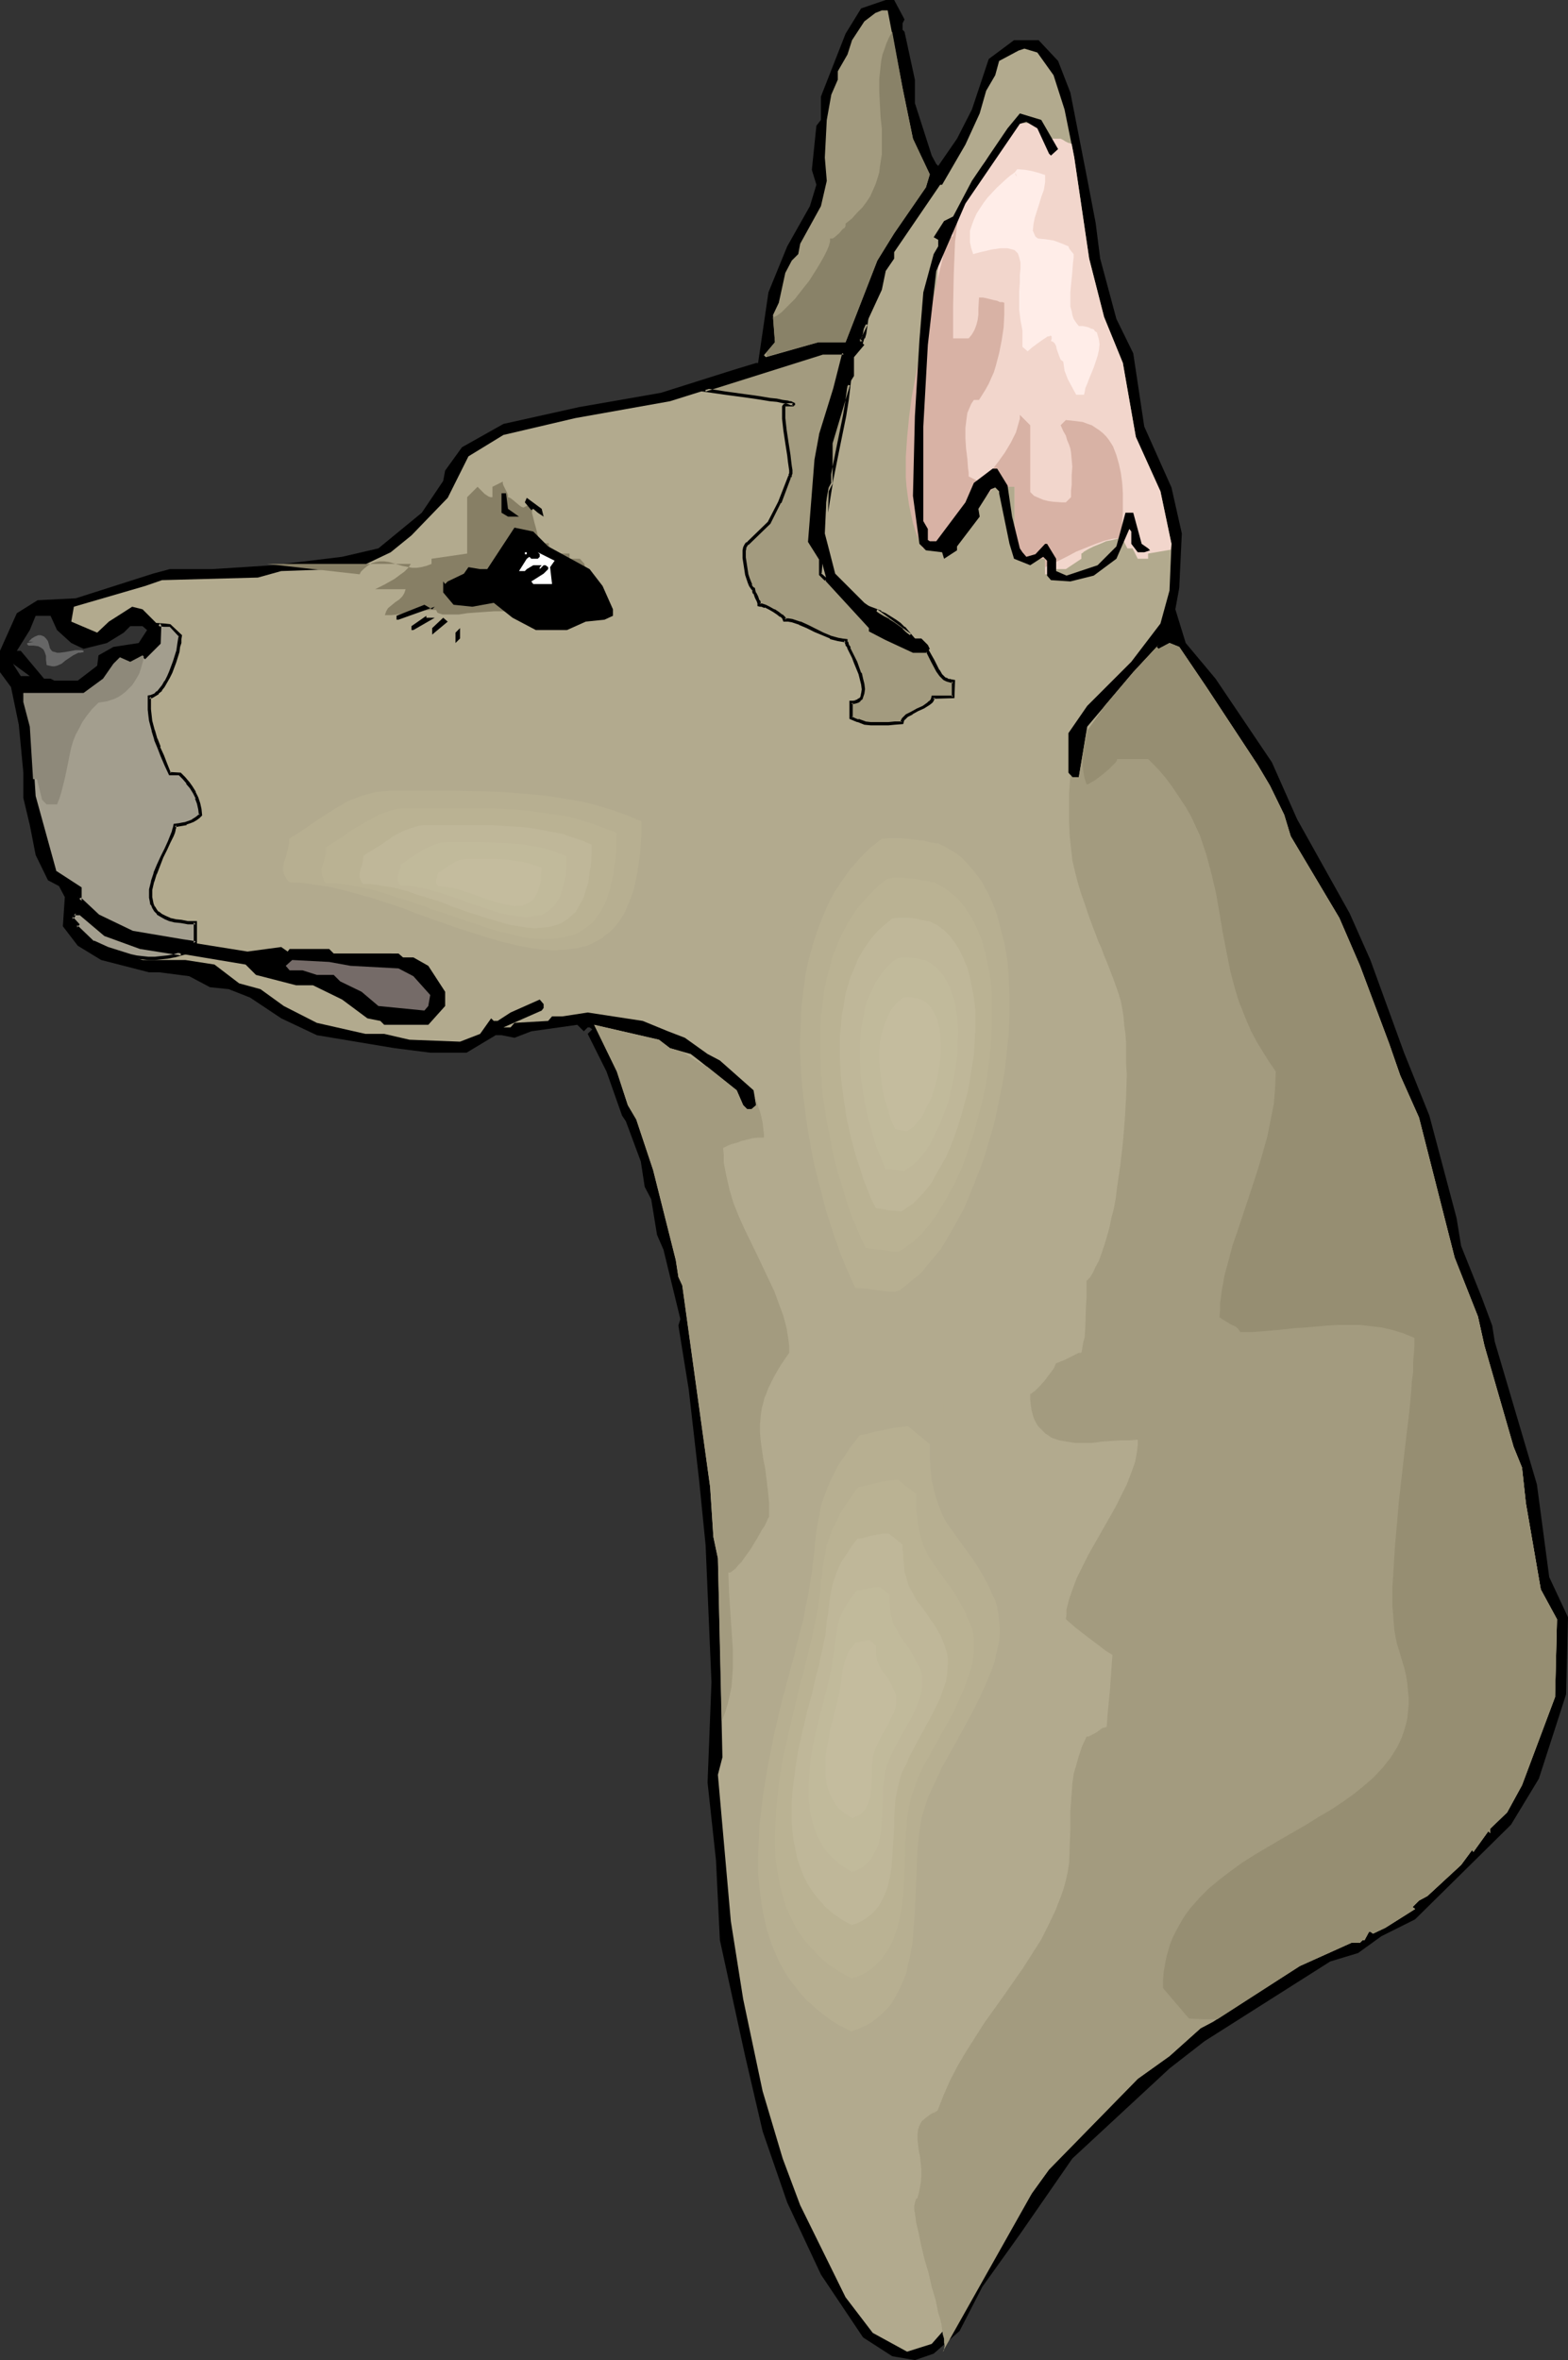 <?xml version="1.0" encoding="UTF-8" standalone="no"?>
<svg
   version="1.0"
   width="103.443mm"
   height="155.668mm"
   id="svg52"
   sodipodi:docname="Dog 060.wmf"
   xmlns:inkscape="http://www.inkscape.org/namespaces/inkscape"
   xmlns:sodipodi="http://sodipodi.sourceforge.net/DTD/sodipodi-0.dtd"
   xmlns="http://www.w3.org/2000/svg"
   xmlns:svg="http://www.w3.org/2000/svg">
  <rect width="100%" height="100%" fill="#333333" stroke="none"/>
  <sodipodi:namedview
     id="namedview52"
     pagecolor="#ffffff"
     bordercolor="#000000"
     borderopacity="0.25"
     inkscape:showpageshadow="2"
     inkscape:pageopacity="0.0"
     inkscape:pagecheckerboard="0"
     inkscape:deskcolor="#d1d1d1"
     inkscape:document-units="mm" />
  <defs
     id="defs1">
    <pattern
       id="WMFhbasepattern"
       patternUnits="userSpaceOnUse"
       width="6"
       height="6"
       x="0"
       y="0" />
  </defs>
  <path
     style="fill:#000000;fill-opacity:1;fill-rule:evenodd;stroke:none"
     d="m 225.533,4.848 -0.485,0.97 v 1.616 l 0.485,0.485 2.585,11.958 v 5.817 l 4.2,13.089 1.131,2.101 0.485,0.485 4.685,-6.787 3.716,-7.272 4.2,-12.604 6.301,-4.686 h 6.139 l 4.847,5.171 3.07,7.918 4.2,21.492 2.1,10.988 1.131,8.888 4.039,15.028 4.2,8.564 2.746,18.26 6.785,15.19 2.585,11.473 -0.646,13.574 -0.969,5.333 2.585,8.403 7.432,8.888 14.055,20.845 6.301,14.22 13.086,23.431 5.17,11.635 8.401,23.108 6.301,15.674 6.785,25.531 1.131,6.948 5.17,12.927 2.585,6.948 0.646,4.04 10.501,35.55 3.07,23.108 4.685,10.019 -0.485,19.229 -6.785,21.007 -6.947,11.473 -23.91,23.592 -8.401,4.201 -5.816,4.201 -6.947,2.101 -31.342,19.876 -8.724,6.787 -24.233,22.461 -13.086,18.906 -9.37,13.089 -5.654,10.988 -6.462,5.656 -4.685,1.616 -5.654,-0.97 -7.27,-4.686 -10.501,-15.674 -8.401,-17.937 -6.139,-17.775 -4.362,-18.745 -6.301,-28.925 -0.969,-19.876 -2.1,-19.391 0.969,-25.047 -1.454,-34.096 -1.616,-16.159 -2.585,-22.623 -2.585,-15.998 0.485,-1.616 -4.2,-17.29 -1.616,-3.717 -1.454,-8.888 -1.616,-3.07 -0.969,-6.302 -3.716,-10.019 -0.969,-1.454 -3.877,-10.988 -4.685,-9.372 1.131,-1.131 -0.646,-0.485 h -0.485 l -0.969,0.97 -1.616,-1.616 -11.471,1.616 -4.2,1.616 -3.231,-0.646 h -1.454 l -7.27,4.363 h -9.047 l -8.886,-1.131 -19.387,-3.232 -8.886,-4.201 -7.755,-5.171 -5.331,-2.101 -4.685,-0.485 -5.17,-2.747 -7.432,-0.97 h -2.585 l -11.955,-3.07 -5.816,-3.555 -3.716,-4.848 0.485,-7.272 -1.454,-2.747 -2.746,-1.454 -3.07,-6.302 -1.454,-7.433 -1.616,-6.787 v -6.302 L 4.685,180.659 2.746,171.287 0,167.57 v -5.333 l 4.2,-9.372 5.17,-3.232 9.532,-0.485 19.225,-6.14 4.2,-1.131 h 10.501 l 15.186,-0.97 17.287,-2.101 9.047,-2.101 10.824,-8.888 5.331,-7.918 0.485,-2.585 4.2,-5.817 10.34,-5.817 18.902,-4.201 20.356,-3.555 18.417,-5.817 5.331,-1.616 h 0.485 l 2.585,-17.613 4.685,-11.473 5.654,-10.019 1.616,-5.333 -1.131,-3.717 1.131,-10.988 1.131,-1.454 v -5.817 L 210.831,8.403 214.709,2.101 220.848,0 h 2.1 z"
     id="path1" />
  <path
     style="fill:#a39b7f;fill-opacity:1;fill-rule:evenodd;stroke:none"
     d="m 225.048,21.976 2.585,12.604 4.2,8.888 -0.969,3.232 -7.916,11.473 -4.2,6.787 -7.916,20.36 h -6.785 l -13.086,3.717 -0.485,-0.485 2.746,-3.232 -0.485,-6.787 1.454,-3.07 1.616,-7.433 1.616,-3.07 1.616,-1.616 0.485,-2.585 5.17,-9.372 1.454,-6.302 -0.485,-5.817 0.485,-9.372 1.131,-6.302 1.616,-3.717 v -2.101 l 2.423,-4.201 1.131,-3.555 3.07,-4.686 2.746,-2.101 1.616,-0.646 h 1.454 z"
     id="path2" />
  <path
     style="fill:#b2aa8e;fill-opacity:1;fill-rule:evenodd;stroke:none"
     d="m 262.691,18.745 2.746,8.564 2.423,11.958 3.716,25.208 3.716,14.543 4.685,11.473 3.231,18.421 6.139,13.574 2.746,13.089 -0.485,11.635 -2.262,8.241 -7.27,9.534 -10.986,10.988 -4.685,6.787 v 9.857 l 0.969,1.131 h 1.616 l 2.1,-12.604 11.471,-13.574 6.301,-6.787 -0.485,0.485 0.485,0.485 2.746,-1.454 2.423,0.97 6.785,10.019 12.763,19.391 3.07,5.171 3.554,7.272 1.616,5.332 12.117,20.36 5.17,11.958 7.27,19.391 2.746,7.918 4.685,10.503 8.886,34.904 5.816,14.705 1.616,7.272 7.27,25.208 2.1,5.171 0.969,8.888 3.716,21.492 4.039,7.433 -0.485,19.391 -8.239,21.976 -3.716,6.787 -4.2,4.04 v 1.131 l -0.485,-0.485 -3.716,5.171 -0.323,-0.485 -2.746,3.717 -8.401,7.756 -2.1,1.131 -1.616,1.616 0.646,0.485 -7.432,4.686 -3.07,1.454 -0.646,-0.485 h -0.323 l -1.131,2.101 h -0.485 l -1.616,1.616 0.969,-0.97 h -2.1 l -12.925,5.817 -21.649,13.897 -3.07,1.616 -7.755,6.948 -7.916,5.656 -22.133,22.623 -17.287,23.915 -7.27,14.22 -4.685,5.332 -6.139,1.939 -8.563,-4.686 -6.785,-8.888 -11.309,-22.946 -4.362,-11.635 -5.008,-16.805 -4.847,-22.946 -3.07,-19.391 -3.231,-36.52 1.131,-4.363 -1.131,-49.608 -1.131,-5.333 -0.808,-12.443 -6.947,-50.255 -0.969,-2.101 -0.646,-4.201 -5.654,-22.461 -4.2,-12.604 -2.1,-3.555 -2.746,-8.403 -5.654,-11.635 16.156,3.717 2.746,2.101 5.17,1.454 2.1,1.616 9.37,7.433 1.616,3.717 0.969,0.97 h 1.131 l 1.131,-0.97 -0.646,-3.717 -8.401,-7.433 -3.07,-1.616 -5.654,-4.04 -4.2,-1.616 -6.301,-2.585 -13.732,-2.101 -6.301,0.97 h -2.585 l -0.969,1.131 -8.401,0.485 -0.969,1.131 h -1.777 l 9.532,-4.201 0.485,-0.646 v -0.97 l -0.969,-1.131 -7.27,3.232 -3.231,2.101 h -0.969 l -0.646,-0.646 -2.746,3.878 -5.008,1.939 -12.601,-0.485 -6.301,-1.454 h -4.685 l -12.117,-2.747 -8.239,-4.201 -5.816,-4.201 -5.331,-1.454 -6.139,-4.686 -7.27,-1.131 h -10.663 l -11.309,-3.555 -5.331,-4.848 0.485,-0.485 -1.616,-1.616 0.646,-0.485 v -0.646 h 1.454 l 6.301,5.332 8.886,3.07 26.172,4.363 2.585,2.585 10.017,2.585 h 4.2 l 7.27,3.555 6.301,4.686 3.231,0.646 0.969,0.97 h 10.986 l 4.2,-4.686 v -3.555 l -4.2,-6.464 -3.716,-2.101 h -2.585 l -1.131,-0.97 H 83.202 l -1.131,-1.131 h -9.855 l -0.485,0.646 -1.616,-1.131 -8.401,1.131 -16.156,-2.585 -12.601,-2.262 -8.401,-4.04 -5.17,-4.686 0.485,0.485 v -2.747 l -6.301,-4.04 -5.17,-18.906 -0.969,-17.29 -1.616,-6.14 v -2.262 H 20.841 l 4.847,-3.555 2.585,-3.717 1.616,-1.616 2.585,1.131 3.07,-1.616 0.646,0.485 3.554,-3.555 v -4.201 l -4.2,-4.201 -2.585,-0.646 -5.816,3.717 -2.908,2.747 -6.462,-2.747 0.646,-3.717 17.771,-5.171 4.2,-1.454 23.91,-0.646 5.816,-1.616 13.732,-0.485 2.423,-0.97 h 4.362 l 6.785,-3.232 5.17,-4.201 9.047,-9.372 5.17,-10.342 8.724,-5.333 17.933,-4.201 23.587,-4.201 38.127,-11.958 h 5.17 l -2.1,8.726 -3.554,11.635 -1.131,6.302 -1.616,20.199 2.746,4.363 1.454,5.333 10.986,11.958 v 0.485 l 3.716,2.101 6.785,3.07 h 3.716 l 0.485,-0.485 -0.485,-0.97 -1.616,-1.616 h -1.616 l -12.601,-8.888 -7.27,-7.272 -1.616,-6.302 -0.969,-3.717 0.485,-10.503 1.131,-2.101 v -9.857 l 4.039,-14.22 1.616,-2.585 v -4.686 l 2.585,-3.07 -1.454,-1.131 5.816,-12.604 0.969,-4.686 2.1,-3.07 v -1.616 l 11.471,-16.805 h 0.485 l 5.816,-10.019 3.554,-7.756 1.616,-5.656 2.262,-3.878 0.969,-3.555 4.847,-2.585 1.454,-0.485 3.231,0.97 z"
     id="path3" />
  <path
     style="fill:#f2d6cc;fill-opacity:1;fill-rule:evenodd;stroke:none"
     d="m 252.998,30.702 -7.593,9.695 v 0.162 l -0.162,0.162 -0.162,0.323 -0.162,0.485 -0.485,1.131 -0.646,1.131 -0.808,1.616 -0.808,1.616 -1.939,3.555 -1.939,3.393 -0.969,1.454 -0.969,1.454 -0.646,1.293 -0.323,0.323 -0.323,0.485 -0.323,0.323 -0.162,0.162 -0.323,0.323 h -0.162 v 4.525 l -0.323,4.525 -0.485,4.525 -0.485,4.525 -0.646,4.525 -0.646,4.525 -1.292,9.211 -0.646,4.848 -0.485,4.686 -0.323,5.009 -0.323,4.848 v 5.171 l 0.323,5.171 0.485,5.333 0.323,2.747 0.485,2.747 1.131,-0.162 1.292,-0.323 1.292,-0.646 1.131,-0.646 1.292,-0.97 1.292,-0.97 2.423,-2.585 2.423,-2.424 0.969,-1.293 1.131,-1.293 0.969,-1.131 0.969,-1.131 0.808,-0.97 0.808,-0.808 h 5.008 v 17.937 h 7.593 v 3.878 h 2.746 V 141.877 h 2.423 l 3.877,-2.585 v -1.293 l 0.323,-0.162 0.323,-0.323 1.131,-0.646 1.292,-0.646 1.616,-0.646 1.454,-0.646 1.616,-0.323 1.292,-0.323 0.646,-0.162 h 0.485 l 1.292,2.585 h 1.292 l 1.292,2.585 h 2.585 v -1.293 l 5.654,-0.97 0.162,-1.454 -2.746,-13.089 -6.139,-13.574 -3.231,-18.421 -4.685,-11.473 -3.716,-14.543 -3.716,-25.208 -0.646,-3.393 -0.969,-0.323 -0.646,-0.323 -0.485,-0.323 -0.646,-0.323 h -2.423 l -1.454,-1.293 v -0.485 l -0.162,-0.485 -0.162,-0.485 -0.485,-0.323 -0.323,-0.323 -0.323,-0.162 -0.485,-0.323 h -0.485 z"
     id="path4" />
  <path
     style="fill:#d8b2a5;fill-opacity:1;fill-rule:evenodd;stroke:none"
     d="m 238.942,52.356 -0.323,3.878 -0.485,4.04 -0.162,4.04 -0.162,4.04 -0.162,8.08 v 7.918 h 3.877 l 0.808,-0.97 0.646,-1.131 0.485,-1.293 0.323,-1.293 0.162,-1.293 v -1.454 l 0.162,-2.747 h 0.969 l 0.808,0.162 1.939,0.485 0.808,0.162 0.646,0.323 h 0.646 l 0.485,0.162 v 2.909 l -0.162,3.232 -0.485,3.232 -0.646,3.232 -0.808,3.07 -0.485,1.616 -0.646,1.454 -0.646,1.454 -0.808,1.454 -0.808,1.293 -0.808,1.293 h -1.292 l -0.646,0.97 -0.485,1.131 -0.485,1.131 -0.162,1.131 -0.162,1.293 -0.162,1.293 v 2.585 l 0.162,2.585 0.323,2.585 0.162,2.262 0.162,1.131 v 0.97 l 2.585,1.293 0.646,-0.485 0.808,-0.646 0.808,-0.808 0.969,-0.97 1.616,-2.101 1.616,-2.262 1.454,-2.424 0.646,-1.293 0.646,-1.293 0.323,-1.131 0.323,-1.131 0.323,-1.131 v -0.97 l 2.585,2.585 v 16.644 l 0.969,0.97 1.131,0.485 1.131,0.485 1.292,0.323 1.131,0.162 2.262,0.162 h 0.969 l 1.292,-1.293 v -1.616 l 0.162,-1.454 v -1.293 -1.131 l 0.162,-2.101 -0.162,-1.778 -0.162,-1.778 -0.162,-0.97 -0.323,-0.97 -0.485,-1.131 -0.323,-1.131 -0.646,-1.131 -0.646,-1.454 1.292,-1.293 1.616,0.162 1.292,0.162 1.292,0.162 1.292,0.485 0.969,0.323 0.969,0.646 0.969,0.646 0.808,0.646 0.808,0.808 0.646,0.808 0.646,0.97 0.485,0.808 0.808,2.101 0.646,2.262 0.485,2.262 0.323,2.424 0.162,2.424 v 2.424 2.424 l -0.162,2.262 v 2.262 1.939 h -0.162 l -2.1,0.162 -2.1,0.485 -2.262,0.808 -2.423,0.97 -2.423,0.97 -2.423,1.293 -2.585,1.293 -2.746,1.293 v -2.101 h -7.593 v -17.937 h -5.008 l -0.808,0.808 -0.808,0.97 -0.969,1.131 -0.969,1.131 -1.131,1.293 -0.969,1.293 -2.423,2.424 -2.423,2.585 -1.292,0.97 -1.292,0.97 -1.131,0.646 -1.292,0.646 -1.292,0.323 -1.131,0.162 -0.969,-2.101 -0.808,-2.101 -0.646,-2.101 -0.485,-2.262 -0.485,-2.262 -0.323,-2.262 -0.323,-2.424 -0.162,-2.262 v -2.585 -2.424 l 0.323,-4.848 0.485,-5.009 0.646,-5.009 0.969,-5.171 0.969,-5.009 2.423,-10.18 1.131,-4.848 1.131,-4.848 1.131,-4.686 0.808,-4.525 1.777,-0.97 v -1.293 -1.293 z"
     id="path5" />
  <path
     style="fill:#877f65;fill-opacity:1;fill-rule:evenodd;stroke:none"
     d="m 89.664,143.17 -23.103,-2.585 h 35.866 l -0.646,0.97 -0.969,0.97 -1.131,0.808 -1.292,0.97 -2.585,1.454 -1.292,0.646 -0.969,0.485 h 7.593 l -0.162,0.485 -0.162,0.485 -0.485,0.808 -0.808,0.808 -0.969,0.646 -0.969,0.808 -0.808,0.646 -0.485,0.808 -0.162,0.485 -0.162,0.485 h 1.616 l 1.454,-0.162 6.624,-0.97 1.616,-0.162 h 1.454 l 0.162,0.323 0.162,0.323 0.323,0.162 0.485,0.162 0.485,0.162 h 1.454 0.808 1.777 l 2.1,-0.323 2.1,-0.162 2.423,-0.162 2.262,-0.162 h 2.1 2.1 l 1.777,0.162 0.808,0.162 1.454,0.646 0.485,0.323 0.485,0.485 0.323,0.485 0.162,0.485 v 0.808 l 1.616,-0.162 1.454,-0.162 3.393,-0.323 3.231,-0.485 1.616,-0.162 1.454,-0.162 2.585,-2.424 v -1.454 l -0.323,-1.616 -0.969,-3.07 -0.485,-1.616 -0.323,-1.454 -0.323,-1.131 -0.162,-1.131 -1.131,-1.293 h -2.585 v -1.293 h -0.646 -0.808 -0.808 l -0.808,-0.323 -0.808,-0.323 -0.646,-0.323 -0.485,-0.646 -0.162,-0.485 v -0.485 h -1.292 -1.131 l -0.162,-1.293 -0.323,-1.293 -0.323,-1.293 -0.323,-1.131 -0.323,-1.293 -0.323,-1.293 0.162,-1.293 v -0.646 l 0.162,-0.646 -2.423,1.293 -0.485,-0.162 -0.485,-0.323 -0.969,-0.808 -0.969,-0.808 -0.485,-0.323 -0.485,-0.162 v -0.485 l -0.162,-0.485 -0.485,-0.97 -0.485,-0.97 -0.162,-0.485 v -0.485 l -2.585,1.293 v 1.293 1.293 h -0.485 l -0.485,-0.162 -0.969,-0.646 -0.808,-0.808 -0.969,-0.97 -2.585,2.585 v 14.058 l -8.886,1.293 v 1.293 l -1.292,0.485 -1.292,0.323 -1.131,0.162 h -1.131 l -2.423,-0.485 -1.131,-0.323 -1.131,-0.323 -1.131,-0.323 -1.131,-0.162 h -1.131 l -0.969,0.162 -1.131,0.323 -0.969,0.646 -0.969,0.808 -0.646,0.646 z"
     id="path6" />
  <path
     style="fill:#000000;fill-opacity:1;fill-rule:evenodd;stroke:none"
     d="m 263.822,37.166 -1.777,1.616 -0.485,-0.485 -2.908,-6.302 -2.746,-1.616 -1.616,0.485 -13.571,19.876 -7.27,16.805 -2.1,18.421 -1.131,20.36 v 23.592 l 1.131,1.939 v 2.747 l 0.485,0.323 h 1.616 l 7.27,-9.695 2.1,-4.848 4.685,-3.555 h 1.131 l 2.585,4.201 1.131,7.756 1.939,7.918 0.646,0.97 0.969,1.131 2.262,-0.646 2.423,-2.585 h 0.485 l 2.262,3.717 v 3.07 l 2.585,1.131 7.755,-2.585 4.685,-4.686 2.262,-8.403 h 1.939 l 2.1,7.756 1.616,1.131 0.485,0.485 -1.454,0.485 h -1.616 l -1.616,-2.101 v -3.07 l -0.485,-0.646 -3.231,7.433 -5.654,4.201 -5.816,1.454 -4.847,-0.323 -0.969,-1.131 v -3.717 l -0.969,-0.97 -3.231,2.101 -4.039,-1.616 -1.131,-3.717 -2.585,-12.604 v -0.485 l -0.969,-0.97 -1.131,0.485 -3.07,4.848 0.323,1.939 -5.654,7.433 v 0.97 l -3.231,2.101 -0.485,-1.616 -4.039,-0.485 -1.616,-1.616 -1.616,-11.958 0.485,-19.876 1.131,-18.906 0.969,-11.958 2.585,-9.534 1.131,-1.939 v -1.616 l -1.131,-0.646 2.585,-4.04 2.262,-1.131 4.685,-8.888 8.886,-13.089 3.07,-3.717 5.331,1.616 z"
     id="path7" />
  <path
     style="fill:#000000;fill-opacity:1;fill-rule:evenodd;stroke:none"
     d="m 126.66,126.849 2.746,1.939 h -2.746 l -1.616,-0.97 v -4.848 h 1.131 z"
     id="path8" />
  <path
     style="fill:#000000;fill-opacity:1;fill-rule:evenodd;stroke:none"
     d="m 135.546,128.788 -1.454,-0.97 -1.131,-0.97 -0.485,0.323 -1.616,-1.939 0.485,-1.131 3.716,2.747 z"
     id="path9" />
  <path
     style="fill:#000000;fill-opacity:1;fill-rule:evenodd;stroke:none"
     d="m 136.677,136.221 10.34,5.656 3.231,4.201 2.585,5.817 v 1.616 l -2.1,0.97 -4.685,0.485 -4.685,2.101 h -7.755 l -5.816,-3.07 -4.685,-3.717 -5.331,0.97 -4.685,-0.485 -2.585,-3.07 v -2.747 l 0.485,0.646 0.646,-0.646 4.039,-1.939 1.131,-1.616 2.908,0.485 h 1.777 l 6.785,-10.342 4.685,0.97 z"
     id="path10" />
  <path
     style="fill:#ffffff;fill-opacity:1;fill-rule:evenodd;stroke:none"
     d="m 132.476,139.292 h 1.616 l 0.485,-0.485 v -0.646 l -0.485,-0.485 4.2,2.101 -1.131,1.616 0.485,4.201 h -4.685 l -0.485,-0.646 3.07,-1.939 1.131,-1.131 v -0.485 l -0.646,-0.485 h -0.485 l -0.969,0.97 v -0.485 l 0.485,-0.485 h -2.1 l -1.616,0.97 -0.485,0.485 h -1.454 l 1.939,-3.07 0.646,-0.485 -0.646,-0.646 h -0.485 v -0.485 h 0.485 v 0.485 z"
     id="path11" />
  <path
     style="fill:#000000;fill-opacity:1;fill-rule:evenodd;stroke:none"
     d="m 108.405,151.249 -9.047,3.232 h -0.485 v -0.97 l 6.947,-2.747 1.939,1.131 z"
     id="path12" />
  <path
     style="fill:#323232;fill-opacity:1;fill-rule:evenodd;stroke:none"
     d="m 14.217,157.067 3.554,3.232 3.07,1.454 5.816,-1.454 4.2,-2.585 1.616,-1.616 h 3.07 l 1.131,0.97 -2.1,3.232 -6.301,0.97 -3.716,2.101 -0.323,2.585 -4.847,3.717 h -5.816 l -0.969,-0.485 h -1.616 l -5.816,-6.948 h -0.969 l 3.231,-5.171 1.454,-3.555 h 3.716 z"
     id="path13" />
  <path
     style="fill:#000000;fill-opacity:1;fill-rule:evenodd;stroke:none"
     d="m 108.405,153.996 -5.331,3.07 h -0.485 v -0.97 l 3.716,-2.585 v 0.485 z"
     id="path14" />
  <path
     style="fill:#000000;fill-opacity:1;fill-rule:evenodd;stroke:none"
     d="m 107.758,158.198 v -1.616 l 2.746,-2.585 1.131,0.97 z"
     id="path15" />
  <path
     style="fill:#000000;fill-opacity:1;fill-rule:evenodd;stroke:none"
     d="m 113.574,160.298 v -2.585 l 1.131,-1.131 v 2.585 z"
     id="path16" />
  <path
     style="fill:#323232;fill-opacity:1;fill-rule:evenodd;stroke:none"
     d="m 5.17,168.54 -1.939,-3.07 4.2,3.07 z"
     id="path17" />
  <path
     style="fill:#756b68;fill-opacity:1;fill-rule:evenodd;stroke:none"
     d="m 87.402,240.771 11.955,0.646 3.716,1.939 4.2,4.686 -0.485,2.747 -0.969,1.131 -11.471,-1.131 -4.2,-3.555 -5.331,-2.585 -1.616,-1.616 h -4.2 l -3.554,-1.131 h -3.231 l -0.969,-1.131 1.616,-1.454 9.209,0.485 z"
     id="path18" />
  <path
     style="fill:#000000;fill-opacity:1;fill-rule:evenodd;stroke:none"
     d="m 343.793,480.572 -0.969,0.97 z"
     id="path19" />
  <path
     style="fill:#a39b7f;fill-opacity:1;fill-rule:evenodd;stroke:none"
     d="m 214.709,85.32 0.485,-1.131 0.323,-0.97 0.323,-1.293 0.162,-1.131 -1.939,4.04 z m -38.935,11.958 5.008,0.646 4.847,0.808 2.262,0.162 2.1,0.323 1.939,0.323 1.777,0.323 1.454,0.162 1.292,0.323 h 0.323 l 0.485,0.162 h 0.323 l 0.162,0.162 h 0.162 v 0.162 h -0.162 l -0.162,0.162 h -0.323 -0.485 -1.131 l -0.162,0.162 v 0.162 l -0.162,0.808 v 0.97 l 0.162,1.293 0.162,1.293 0.162,1.616 0.485,3.07 0.485,3.232 0.162,1.293 v 1.293 l 0.162,1.131 v 0.808 0.323 l -0.162,0.162 v 0.162 h -0.162 l -2.423,6.464 -2.585,5.009 -5.17,5.171 -0.323,0.162 -0.323,0.485 -0.323,0.485 v 0.646 1.939 l 0.162,2.101 0.485,2.101 0.323,0.97 0.162,0.808 0.323,0.808 0.323,0.485 0.162,0.323 0.323,0.162 0.162,0.485 0.162,0.485 0.485,0.97 0.323,0.97 0.162,0.485 0.162,0.485 h 0.162 l 0.323,0.162 0.969,0.162 0.969,0.485 1.131,0.646 1.131,0.646 0.808,0.646 0.485,0.485 0.323,0.323 v 0.162 l 0.969,0.162 0.969,0.162 1.939,0.485 1.777,0.808 1.939,1.131 1.939,0.808 1.939,0.808 1.939,0.646 0.808,0.162 h 0.969 v 0.162 l 0.162,0.323 0.323,0.646 0.162,0.323 0.162,0.485 0.485,1.131 0.646,1.131 0.485,1.293 1.131,2.747 0.485,1.293 0.323,1.454 v 1.131 1.131 l -0.323,0.808 -0.162,0.485 -0.323,0.323 -0.485,0.162 -0.485,0.323 h -0.485 l -0.808,0.162 v 3.717 l 0.969,0.485 0.808,0.323 1.777,0.485 1.454,0.323 h 1.454 1.454 l 1.454,-0.162 1.616,-0.162 h 1.777 l 0.162,-0.485 0.162,-0.485 0.323,-0.323 0.646,-0.485 1.131,-0.646 1.454,-0.808 1.454,-0.646 1.292,-0.808 0.485,-0.323 0.323,-0.485 0.162,-0.485 0.162,-0.485 h 5.008 v -3.878 h -0.646 l -0.485,-0.162 -0.485,-0.323 -0.485,-0.162 -0.969,-0.97 -0.646,-0.97 -1.454,-2.585 -0.646,-1.131 -0.646,-1.293 h -3.554 l -6.785,-3.07 -3.716,-2.101 v -0.485 l -10.986,-11.958 v -0.162 l -0.162,-0.162 h -0.162 l -1.292,-1.131 v -1.939 -1.939 l -2.585,-4.363 1.616,-20.199 1.131,-6.302 3.554,-11.635 2.1,-8.726 h -5.17 z m 51.213,61.081 -8.401,-6.14 0.969,0.485 1.131,0.646 1.292,0.646 1.131,0.808 1.292,0.808 0.969,0.97 0.808,0.808 z m -21.002,-30.541 0.162,-5.332 1.131,-2.101 v -9.857 l 4.039,-14.22 0.323,-0.485 -0.485,3.878 -0.646,3.878 -1.454,8.08 -0.808,3.878 -0.808,4.201 z"
     id="path20" />
  <path
     style="fill:#000000;fill-opacity:1;fill-rule:evenodd;stroke:none"
     d="m 215.032,85.966 0.485,-1.616 h 0.162 l 0.323,-1.131 v 0 l 0.162,-1.131 0.485,-3.555 -3.07,6.464 1.454,0.97 v -0.97 l -0.646,-0.485 v 0.485 l 1.939,-4.04 -0.808,-0.162 -0.162,1.131 -0.162,1.131 v 0 l -0.323,1.131 v -0.162 l -0.485,1.131 0.646,-0.162 z"
     id="path21" />
  <path
     style="fill:#000000;fill-opacity:1;fill-rule:evenodd;stroke:none"
     d="m 173.997,97.439 6.785,0.97 4.847,0.646 2.262,0.323 2.1,0.323 1.939,0.323 1.777,0.162 1.454,0.323 1.131,0.162 v 0 l 0.485,0.162 0.323,0.162 h 0.162 0.162 v 0 l 0.323,0.162 -0.323,-0.485 v 0.162 l 0.323,-0.323 h -0.162 v 0 h -0.162 0.162 -0.323 -0.485 v 0 l -1.292,0.162 -0.323,0.323 -0.162,0.323 v 0 0.808 0.97 1.293 0 l 0.162,1.454 0.162,1.454 0.485,3.232 0.485,3.07 0.162,1.454 0.162,1.131 0.162,1.131 v 0 0.808 -0.162 l -0.162,0.323 v 0 0.162 0 0.162 l 0.162,-0.162 h -0.162 l -2.585,6.625 v 0 l -2.585,5.009 v 0 l -5.17,5.009 h 0.162 l -0.485,0.162 -0.323,0.485 -0.323,0.646 -0.162,0.808 v 1.939 l 0.323,2.101 0.323,2.101 v 0 l 0.323,0.97 0.323,0.97 v 0 l 0.323,0.808 v 0 l 0.646,0.97 0.323,0.162 -0.162,-0.162 v 0.485 l 0.162,0.485 h 0.162 l 0.323,0.97 0.485,0.97 v 0 l 0.162,0.485 v -0.162 0.808 l 0.646,0.162 h 0.323 v 0 l 0.808,0.323 v -0.162 l 0.969,0.485 1.131,0.646 v 0 l 0.969,0.646 0.808,0.646 v -0.162 l 0.646,0.646 h -0.162 l 0.162,0.162 v 0 l 0.162,0.485 h 1.292 -0.162 l 0.969,0.162 v 0 l 1.939,0.646 h -0.162 l 1.939,0.808 1.939,0.97 1.939,0.808 1.939,0.808 v 0.162 l 1.939,0.485 v 0 l 0.969,0.162 v 0 l 0.969,0.162 -0.323,-0.485 v 0.323 l 0.162,0.323 v 0 l 0.162,0.485 v 0.162 l 0.323,0.323 v 0 l 0.162,0.485 v 0 l 1.131,2.262 0.485,1.293 1.131,2.747 v 0 l 0.323,1.293 v 0 l 0.323,1.293 0.162,1.293 v -0.162 l -0.162,1.131 v -0.162 l -0.162,0.97 v -0.162 l -0.162,0.485 v -0.162 l -0.323,0.323 v -0.162 l -0.323,0.323 v 0 l -0.485,0.162 h 0.162 l -0.646,0.162 h -0.969 v 4.525 l 1.131,0.485 0.808,0.323 h 0.162 l 1.616,0.646 v 0 l 1.616,0.162 v 0 h 1.454 1.454 1.454 v 0 l 1.616,-0.162 v 0 l 2.1,-0.162 0.162,-0.646 v 0 l 0.162,-0.485 v 0.162 l 0.323,-0.323 v 0 l 0.485,-0.485 1.292,-0.646 h -0.162 l 1.454,-0.808 1.454,-0.646 v 0 l 1.292,-0.808 0.646,-0.485 0.323,-0.323 0.323,-0.646 0.162,-0.485 -0.485,0.323 5.331,-0.162 0.162,-4.525 -0.969,-0.162 v 0 l -0.485,-0.162 v 0.162 l -0.485,-0.323 -0.485,-0.162 v 0 l -0.808,-0.808 v 0 l -0.646,-1.131 v 0.162 l -1.292,-2.585 -0.646,-1.131 -0.808,-1.454 h -3.877 0.162 l -6.785,-3.07 -3.716,-2.101 0.162,0.323 v -0.646 l -10.986,-12.119 0.162,0.323 -0.162,-0.485 -0.323,-0.162 h -0.323 0.162 l -1.292,-1.131 0.162,0.323 0.162,-1.939 v -2.101 l -2.746,-4.363 v 0.323 l 1.616,-20.36 1.131,-6.302 v 0.162 l 3.554,-11.635 2.262,-9.372 h -5.816 l -31.019,9.857 1.939,0.162 29.242,-9.211 v 0 h 5.17 l -0.323,-0.485 -2.262,8.888 -3.554,11.473 v 0.162 l -1.131,6.14 -1.616,20.522 2.746,4.363 v -0.162 1.939 2.101 l 1.292,1.293 0.323,0.162 h 0.162 l -0.162,-0.323 v 0.323 l 10.986,11.958 -0.162,-0.162 v 0.808 l 4.039,2.101 6.947,3.232 h 3.554 l -0.323,-0.323 0.646,1.293 0.646,1.293 1.292,2.424 v 0 l 0.808,1.131 v 0 l 0.969,0.97 0.646,0.323 0.485,0.162 v 0 l 0.646,0.162 0.646,0.162 -0.323,-0.485 v 3.878 l 0.323,-0.323 h -5.331 l -0.162,0.646 v 0 l -0.162,0.485 v -0.162 l -0.323,0.485 V 174.68 l -0.485,0.485 -1.131,0.808 v 0 l -1.454,0.646 -1.454,0.808 v 0 l -1.292,0.646 -0.485,0.485 -0.485,0.485 -0.323,0.646 v 0.323 l 0.323,-0.162 h -1.777 v 0 l -1.616,0.162 v 0 h -1.454 -1.454 -1.454 v 0 l -1.454,-0.162 h 0.162 l -1.777,-0.646 v 0.162 l -0.808,-0.323 -0.969,-0.485 0.323,0.323 v -3.717 l -0.323,0.323 h 0.646 l 0.646,-0.162 v 0 l 0.485,-0.162 0.485,-0.323 V 174.68 l 0.485,-0.323 0.162,-0.485 0.323,-0.97 0.162,-1.131 v 0 l -0.162,-1.293 -0.323,-1.293 v 0 l -0.323,-1.454 h -0.162 l -0.969,-2.747 -0.646,-1.293 -1.131,-2.262 h 0.162 l -0.162,-0.323 -0.162,-0.162 -0.162,-0.323 v 0 l -0.162,-0.646 h -0.162 v -0.323 0.162 -0.485 l -1.454,-0.162 h 0.162 l -0.969,-0.162 v 0 l -1.777,-0.485 v 0 l -1.939,-0.808 -1.939,-0.97 -1.939,-0.97 -1.777,-0.808 h -0.162 l -1.939,-0.646 v 0 l -0.969,-0.162 v 0 h -0.969 l 0.323,0.323 v -0.323 l -0.162,-0.323 -0.646,-0.646 h -0.162 l -0.808,-0.646 -0.969,-0.646 h -0.162 l -1.131,-0.646 -0.969,-0.485 v 0 l -0.969,-0.323 v 0 h -0.323 l -0.323,-0.162 0.323,0.323 v -0.485 l -0.162,-0.485 h -0.162 l -0.323,-0.97 -0.485,-0.97 v 0.162 l -0.162,-0.485 v 0 l -0.162,-0.808 -0.323,-0.162 0.162,0.162 -0.323,-0.323 -0.323,-0.485 h 0.162 l -0.323,-0.808 v 0 l -0.323,-0.808 -0.323,-0.97 v 0 l -0.323,-2.101 -0.323,-2.101 v 0.162 -1.939 0.162 l 0.162,-0.808 -0.162,0.162 0.323,-0.485 v 0 l 0.323,-0.485 -0.323,0.323 0.485,-0.323 5.331,-5.171 2.585,-5.171 h 0.162 l 2.423,-6.464 -0.323,0.162 h 0.323 l 0.162,-0.323 v -0.323 0 l 0.162,-0.323 v -0.808 -0.162 l -0.162,-0.97 -0.162,-1.293 -0.162,-1.454 -0.485,-3.07 -0.485,-3.232 -0.162,-1.454 -0.162,-1.454 v 0.162 -1.293 -0.97 0 -0.646 0 l 0.162,-0.162 h -0.162 l 0.162,-0.162 -0.323,0.162 h 1.131 0.162 0.485 -0.162 0.323 0.323 v -0.162 l 0.323,-0.162 v -0.485 l -0.646,-0.323 -0.323,-0.162 h 0.162 -0.485 l -0.485,-0.162 v 0 l -1.292,-0.162 -1.454,-0.323 -1.616,-0.162 -1.939,-0.323 -2.1,-0.323 -2.423,-0.323 -4.685,-0.646 -5.17,-0.808 0.162,0.808 z"
     id="path22" />
  <path
     style="fill:#000000;fill-opacity:1;fill-rule:evenodd;stroke:none"
     d="m 226.664,158.521 0.485,-0.485 -8.401,-6.14 -0.323,0.808 0.969,0.485 v -0.162 l 1.131,0.646 1.292,0.646 h -0.162 l 1.292,0.808 1.131,0.808 v 0 l 1.131,0.808 h -0.162 l 0.969,0.97 v 0 l 0.646,0.808 2.423,1.778 -2.585,-3.07 v 0 l -0.808,-0.97 h -0.162 l -0.969,-0.97 v 0 l -1.131,-0.808 -1.292,-0.808 v 0 l -1.292,-0.808 -1.131,-0.485 v -0.162 l -3.877,-1.454 13.248,9.534 z"
     id="path23" />
  <path
     style="fill:#000000;fill-opacity:1;fill-rule:evenodd;stroke:none"
     d="m 205.5,127.819 h 0.969 l 0.162,-5.332 -0.162,0.323 1.131,-2.262 v -10.019 0 l 4.2,-14.058 -0.162,0.162 0.323,-0.485 -0.646,-0.323 -0.485,3.878 -0.646,3.878 -1.616,7.918 -0.808,4.04 -0.808,4.04 -1.454,8.241 h 0.969 l 1.292,-8.08 0.808,-4.04 0.808,-4.04 1.616,-7.918 0.646,-4.04 0.646,-5.494 -1.292,1.939 -4.2,14.22 v 10.019 l 0.162,-0.162 -1.131,2.262 -0.323,5.332 h 0.969 z"
     id="path24" />
  <path
     style="fill:#a39b7f;fill-opacity:1;fill-rule:evenodd;stroke:none"
     d="m 275.454,175.973 -2.262,3.393 -1.131,1.454 -1.131,1.454 -1.939,11.473 h -1.616 l -0.485,-0.646 -0.162,2.262 -0.162,2.262 v 1.939 5.494 l 0.162,3.393 0.323,3.07 0.323,2.909 0.646,2.747 0.646,2.585 0.808,2.747 0.969,2.747 0.969,2.909 1.131,3.07 0.646,1.616 0.646,1.778 0.808,1.778 0.646,1.778 0.808,1.939 0.808,2.101 0.808,2.101 0.808,2.262 0.485,1.454 0.485,1.616 0.323,1.778 0.323,1.939 0.162,2.101 0.323,2.262 0.162,2.424 v 2.424 2.585 l 0.162,2.747 -0.162,5.494 -0.323,5.656 -0.485,5.817 -0.646,5.656 -0.808,5.494 -0.323,2.747 -0.485,2.585 -0.646,2.424 -0.485,2.424 -0.646,2.262 -0.646,2.101 -0.646,1.939 -0.646,1.778 -0.808,1.454 -0.646,1.454 -0.808,1.293 -0.808,0.808 v 3.878 l -0.162,2.585 -0.162,5.171 -0.162,2.424 -0.323,1.131 -0.162,0.97 -0.162,0.97 -0.162,0.808 h -0.646 l -0.646,0.323 -0.969,0.485 -0.969,0.485 -0.969,0.485 -0.808,0.323 -0.808,0.323 -0.485,0.162 -0.162,0.323 -0.162,0.323 -0.162,0.485 -0.323,0.485 -0.969,1.293 -0.969,1.293 -1.131,1.293 -1.131,1.131 -0.323,0.323 -0.485,0.323 -0.323,0.323 h -0.323 v 1.454 l 0.162,1.454 0.162,1.131 0.323,1.293 0.323,0.97 0.485,0.97 0.485,0.808 0.646,0.646 0.646,0.646 0.646,0.646 0.808,0.485 0.646,0.485 1.939,0.646 1.777,0.323 2.1,0.323 h 2.1 2.262 l 2.262,-0.323 4.685,-0.323 h 2.262 l 2.1,-0.162 v 1.293 l -0.162,1.454 -0.485,2.747 -0.969,2.747 -1.131,2.909 -1.454,2.909 -1.454,2.909 -6.624,11.635 -1.454,2.909 -1.454,2.909 -0.969,2.585 -0.969,2.747 -0.646,2.585 v 1.131 l -0.162,1.293 1.131,0.97 1.292,1.131 1.454,1.131 1.454,1.131 3.231,2.424 1.454,1.131 1.616,0.97 -0.162,1.939 -0.162,2.262 -0.323,4.686 -0.485,4.848 -0.162,2.101 -0.162,2.101 -0.485,0.162 -0.646,0.162 -1.292,0.97 -1.454,0.808 -0.646,0.323 h -0.485 l -1.131,2.424 -0.808,2.424 -0.646,2.262 -0.646,2.262 -0.323,2.424 -0.162,2.262 -0.323,4.363 v 4.363 l -0.162,4.363 -0.162,4.363 -0.323,2.101 -0.485,2.262 -0.485,1.778 -0.646,1.939 -1.454,3.717 -1.777,3.717 -1.777,3.555 -2.262,3.555 -2.262,3.555 -4.847,6.948 -4.847,6.787 -2.262,3.555 -2.262,3.555 -2.1,3.555 -1.939,3.717 -1.616,3.717 -1.454,3.717 -0.808,0.485 -0.808,0.323 -0.646,0.485 -0.646,0.485 -0.969,0.808 -0.646,1.131 -0.323,0.97 -0.162,1.293 v 1.293 l 0.162,1.293 0.162,1.454 0.323,1.454 0.162,1.616 0.162,1.616 v 1.616 l -0.162,1.778 -0.323,1.778 -0.485,1.939 -0.323,0.162 -0.162,0.485 -0.162,0.485 -0.162,0.808 v 0.808 l 0.162,0.97 0.162,1.131 0.162,1.293 0.323,1.293 0.323,1.454 0.646,3.07 0.808,3.393 0.969,3.232 0.808,3.555 0.969,3.232 0.646,3.232 0.485,1.454 0.323,1.454 0.162,1.131 0.162,1.293 0.323,1.131 v 0.97 l 0.162,0.808 -0.162,0.646 v 0.485 l -0.323,0.323 22.295,-39.59 4.2,-5.817 22.133,-22.623 7.916,-5.656 7.755,-6.948 3.07,-1.616 21.649,-13.897 12.925,-5.817 h 2.1 l -0.969,0.97 1.616,-1.616 h 0.485 l 1.131,-2.101 h 0.323 l 0.646,0.485 3.07,-1.454 7.432,-4.686 -0.646,-0.485 1.616,-1.616 2.1,-1.131 8.401,-7.756 2.746,-3.717 0.323,0.485 3.716,-5.171 0.485,0.485 v -1.131 l 4.2,-4.04 3.716,-6.787 8.239,-21.976 0.485,-19.391 -4.039,-7.433 -3.716,-21.492 -0.969,-8.888 -2.1,-5.171 -7.27,-25.208 -1.616,-7.272 -5.816,-14.705 -8.886,-34.904 -4.685,-10.503 -2.746,-7.918 -7.27,-19.391 -5.17,-11.958 -12.117,-20.36 -1.616,-5.332 -3.554,-7.272 -3.07,-5.171 -12.763,-19.391 -6.785,-10.019 -2.423,-0.97 -2.746,1.454 -0.485,-0.485 0.485,-0.485 -6.301,6.787 z"
     id="path25" />
  <path
     style="fill:#ffede8;fill-opacity:1;fill-rule:evenodd;stroke:none"
     d="m 252.998,42.983 -1.131,0.808 -1.131,0.97 -2.262,2.101 -2.262,2.424 -0.969,1.293 -0.969,1.454 -0.808,1.293 -0.646,1.454 -0.485,1.293 -0.485,1.454 v 1.454 1.454 l 0.323,1.454 0.485,1.454 1.777,-0.485 1.454,-0.323 1.292,-0.323 1.131,-0.162 1.131,-0.162 h 0.969 0.808 l 0.646,0.162 0.646,0.162 0.485,0.162 0.485,0.485 0.323,0.323 0.162,0.485 0.162,0.485 0.323,1.293 v 1.454 l -0.162,1.616 v 1.939 l -0.162,2.101 v 2.262 2.424 l 0.323,2.585 0.485,2.585 v 0.808 0.323 0.646 2.262 l 1.292,1.131 1.131,-0.97 1.292,-0.97 1.131,-0.808 0.969,-0.646 0.485,-0.323 h 0.323 l 0.323,-0.162 h 0.162 l 0.162,0.162 v 0.323 0.323 l -0.162,0.485 0.323,0.162 h 0.162 l 0.485,0.485 0.323,0.646 0.162,0.808 0.646,1.778 0.323,0.808 0.646,0.485 0.162,1.131 0.162,1.131 0.808,2.101 1.131,2.101 0.969,1.778 h 1.939 l 0.162,-0.646 0.162,-0.97 0.485,-1.131 0.485,-1.293 1.131,-2.747 0.969,-2.909 0.323,-1.454 0.162,-1.454 -0.162,-1.131 -0.162,-0.646 -0.162,-0.485 -0.162,-0.646 -0.485,-0.323 -0.323,-0.485 -0.646,-0.162 -0.646,-0.323 -0.646,-0.162 -0.808,-0.162 h -0.969 l -0.646,-0.808 -0.646,-0.97 -0.323,-0.97 -0.162,-0.97 -0.323,-1.131 v -1.131 -2.585 l 0.485,-5.009 0.162,-2.262 0.162,-1.131 v -0.97 l -0.808,-0.97 -0.323,-0.485 -0.162,-0.485 -1.939,-0.808 -1.777,-0.646 -2.1,-0.323 -1.777,-0.162 -0.646,-0.485 -0.646,-1.454 0.162,-1.616 0.323,-1.616 1.131,-3.555 0.485,-1.616 0.646,-1.778 0.323,-1.939 v -1.778 l -1.454,-0.485 -1.777,-0.485 -1.777,-0.323 -1.939,-0.162 -0.646,0.808 0.162,0.485 0.323,0.485 v -0.162 l -0.162,-0.323 -0.162,-0.162 z"
     id="path26" />
  <path
     style="fill:#a39b7f;fill-opacity:1;fill-rule:evenodd;stroke:none"
     d="m 170.281,262.262 1.454,0.97 3.07,1.939 1.616,0.808 7.27,5.817 1.616,3.717 0.969,0.97 h 1.131 l 1.131,-0.97 -0.323,-1.778 0.485,0.808 0.323,1.293 0.485,1.293 0.323,1.293 0.323,1.454 0.162,1.454 0.162,1.293 v 0.97 h -1.454 l -1.454,0.162 -1.292,0.323 -1.292,0.323 -1.292,0.485 -1.292,0.323 -1.131,0.485 -0.969,0.485 0.162,1.778 v 1.778 l 0.323,1.778 0.323,1.616 0.808,3.555 0.969,3.232 1.292,3.232 1.454,3.232 3.07,6.302 1.454,3.07 1.454,3.07 1.454,3.07 1.131,3.07 1.131,3.07 0.808,3.07 0.485,3.07 0.162,1.454 v 1.616 l -1.131,1.616 -0.969,1.454 -0.969,1.616 -0.808,1.454 -0.646,1.293 -0.646,1.293 -0.485,1.293 -0.485,1.131 -0.323,1.293 -0.323,1.131 -0.323,2.101 -0.162,2.101 v 2.101 l 0.162,2.101 0.323,2.262 0.323,2.262 0.485,2.424 0.323,2.585 0.323,2.747 0.323,3.232 v 1.616 1.778 l -0.323,0.485 -0.323,0.808 -0.485,0.97 -0.646,0.97 -1.292,2.262 -1.454,2.424 -1.616,2.262 -0.808,1.131 -0.808,0.808 -0.646,0.808 -0.646,0.485 -0.646,0.485 h -0.485 l 0.162,4.686 0.646,9.695 0.323,4.848 v 2.262 2.424 l -0.162,2.262 -0.162,2.262 -0.485,2.262 -0.485,2.101 -0.646,2.101 -0.808,2.101 -0.969,-40.559 -1.131,-5.333 -0.808,-12.443 -6.947,-50.255 -0.969,-2.101 -0.646,-4.201 -5.654,-22.461 -4.2,-12.604 -2.1,-3.555 -2.746,-8.403 -5.654,-11.635 16.156,3.717 2.746,2.101 z"
     id="path27" />
  <path
     style="fill:#b2aa8e;fill-opacity:1;fill-rule:evenodd;stroke:none"
     d="m 92.249,192.94 h 9.532 9.693 l 9.693,0.162 4.685,0.162 4.847,0.323 4.685,0.323 4.524,0.646 4.685,0.646 4.524,0.97 4.362,0.97 4.362,1.454 4.362,1.454 4.039,1.778 v 3.232 l -0.162,3.232 -0.323,2.909 -0.323,2.909 -0.323,2.585 -0.485,2.424 -0.646,2.262 -0.646,2.101 -0.646,1.939 -0.808,1.939 -0.808,1.616 -0.969,1.616 -0.969,1.293 -1.131,1.293 -1.131,1.131 -1.292,0.97 -1.131,0.97 -1.454,0.808 -1.292,0.646 -1.454,0.485 -1.616,0.485 -1.454,0.323 -1.616,0.323 -1.616,0.162 h -1.777 -1.616 -1.777 l -1.777,-0.162 -3.716,-0.485 -3.877,-0.646 -4.039,-1.131 -4.039,-1.131 -4.2,-1.293 -4.2,-1.293 -8.563,-3.07 -8.724,-3.07 -4.362,-1.454 -4.2,-1.454 -4.2,-1.293 -4.362,-0.97 -4.039,-0.97 -4.039,-0.646 -3.877,-0.485 -1.939,-0.162 h -1.777 l -0.646,-0.97 -0.485,-0.808 -0.323,-0.808 -0.162,-0.646 -0.162,-0.646 v -0.808 l 0.323,-1.293 0.323,-1.293 0.485,-1.454 0.323,-0.97 0.162,-0.97 v -0.97 l 0.162,-1.131 3.231,-2.101 3.554,-2.262 1.616,-1.131 1.777,-1.293 3.554,-2.262 1.777,-0.97 1.939,-0.97 1.777,-0.97 1.939,-0.646 1.939,-0.646 1.939,-0.485 2.1,-0.162 z"
     id="path28" />
  <path
     style="fill:#b7af91;fill-opacity:1;fill-rule:evenodd;stroke:none"
     d="m 97.096,197.141 h 16.317 l 8.239,0.162 4.039,0.162 4.039,0.323 4.039,0.323 3.877,0.485 3.877,0.646 3.877,0.646 3.716,0.97 3.716,1.131 3.554,1.293 3.554,1.454 v 2.909 l -0.162,2.585 -0.162,2.585 -0.323,2.262 -0.323,2.262 -0.485,2.101 -0.323,1.939 -0.646,1.778 -0.646,1.778 -0.646,1.454 -0.646,1.454 -0.808,1.293 -0.969,1.293 -0.808,0.97 -0.969,0.97 -1.131,0.808 -0.969,0.808 -1.292,0.646 -1.131,0.646 -1.131,0.485 -1.292,0.323 -1.292,0.323 -1.454,0.162 -1.292,0.162 -2.908,0.162 -3.07,-0.162 -3.231,-0.485 -3.231,-0.646 -3.393,-0.808 -3.393,-0.97 -3.554,-1.131 -3.554,-1.131 -7.432,-2.585 -3.554,-1.293 -3.716,-1.454 -7.432,-2.424 -3.554,-0.97 -3.554,-0.97 -3.393,-0.808 -3.554,-0.485 -3.231,-0.485 -3.231,-0.162 -0.485,-0.646 -0.485,-0.808 -0.323,-0.646 -0.162,-0.646 v -0.485 -0.646 l 0.162,-0.97 0.485,-1.293 0.323,-1.293 0.323,-1.454 0.162,-0.808 v -1.131 l 2.908,-1.778 2.746,-1.939 2.908,-1.939 3.07,-1.939 3.07,-1.778 1.616,-0.646 1.616,-0.646 1.777,-0.485 1.777,-0.485 1.777,-0.162 z"
     id="path29" />
  <path
     style="fill:#bab293;fill-opacity:1;fill-rule:evenodd;stroke:none"
     d="m 101.942,201.504 h 13.409 6.785 l 6.624,0.323 3.393,0.323 3.231,0.485 3.231,0.485 3.231,0.485 2.908,0.808 3.07,0.97 3.07,1.131 2.908,1.131 -0.162,2.424 v 2.101 l -0.162,2.101 -0.323,1.939 -0.162,1.778 -0.485,1.778 -0.323,1.616 -0.485,1.454 -0.485,1.454 -0.485,1.131 -0.646,1.293 -0.646,0.97 -0.808,1.131 -0.646,0.808 -0.808,0.808 -0.808,0.646 -0.969,0.646 -0.969,0.646 -0.808,0.485 -1.131,0.323 -2.1,0.485 -2.262,0.323 -2.423,0.162 -2.423,-0.162 -2.746,-0.323 -2.585,-0.646 -2.908,-0.646 -2.746,-0.808 -2.908,-0.97 -2.908,-0.97 -6.139,-2.101 -3.07,-0.97 -1.454,-0.646 -1.454,-0.485 -6.139,-1.939 -2.908,-0.97 -2.908,-0.808 -2.908,-0.646 -2.746,-0.485 -2.746,-0.323 h -2.746 l -0.485,-0.646 -0.162,-0.646 -0.323,-0.646 v -0.323 l -0.162,-1.131 0.162,-0.808 0.162,-0.485 0.162,-0.485 0.323,-0.97 0.323,-1.293 v -0.808 -0.808 l 2.423,-1.454 4.685,-3.232 2.585,-1.454 2.585,-1.454 1.292,-0.646 1.292,-0.485 1.454,-0.485 1.454,-0.323 1.292,-0.162 z"
     id="path30" />
  <path
     style="fill:#bfb799;fill-opacity:1;fill-rule:evenodd;stroke:none"
     d="m 106.789,205.705 h 10.501 5.331 l 5.331,0.323 2.585,0.162 2.423,0.323 2.585,0.485 2.585,0.485 2.423,0.485 2.262,0.808 2.423,0.808 2.262,0.97 v 1.939 l -0.162,3.232 -0.323,1.616 -0.162,1.454 -0.162,1.293 -0.485,1.293 -0.323,1.131 -0.323,1.131 -0.485,0.97 -0.485,0.808 -0.485,0.97 -0.485,0.808 -0.646,0.646 -1.292,1.131 -1.454,0.97 -1.454,0.646 -1.777,0.485 -1.777,0.162 -1.777,0.162 -2.1,-0.162 -1.939,-0.323 -2.262,-0.323 -2.1,-0.646 -2.262,-0.646 -4.685,-1.454 -4.685,-1.616 -2.423,-0.97 -2.262,-0.808 -4.847,-1.454 -2.262,-0.808 -2.262,-0.646 -2.423,-0.485 -2.1,-0.323 -2.262,-0.323 h -1.939 l -0.485,-0.485 -0.162,-0.485 -0.323,-0.808 v -0.808 l 0.162,-0.646 0.162,-0.808 0.323,-0.808 0.162,-0.97 0.162,-1.293 1.777,-1.131 1.939,-1.131 3.716,-2.585 2.1,-1.131 2.1,-0.808 0.969,-0.323 1.131,-0.323 1.131,-0.162 z"
     id="path31" />
  <path
     style="fill:#c1ba9b;fill-opacity:1;fill-rule:evenodd;stroke:none"
     d="m 111.636,209.907 h 7.755 l 3.877,0.162 3.716,0.162 3.716,0.323 3.716,0.646 1.777,0.485 1.777,0.485 1.616,0.646 1.616,0.646 v 1.454 1.131 l -0.162,2.262 -0.485,2.101 -0.485,1.778 -0.485,1.454 -0.808,1.293 -0.808,1.131 -0.969,0.808 -0.969,0.646 -1.131,0.646 -1.292,0.162 -1.292,0.162 -1.292,0.162 -1.454,-0.162 -1.454,-0.162 -1.616,-0.323 -1.616,-0.323 -1.616,-0.485 -3.393,-1.131 -3.393,-1.131 -3.393,-1.293 -3.554,-1.131 -3.393,-0.97 -1.616,-0.323 -1.616,-0.323 -1.616,-0.162 h -1.454 l -0.485,-0.808 -0.162,-0.485 v -0.646 -0.485 l 0.162,-0.646 0.162,-0.485 0.323,-0.808 v -0.808 l 1.292,-0.808 1.292,-0.97 2.908,-1.778 1.454,-0.808 1.616,-0.646 1.454,-0.485 z"
     id="path32" />
  <path
     style="fill:#c4bc9e;fill-opacity:1;fill-rule:evenodd;stroke:none"
     d="m 116.482,214.108 h 7.27 l 2.262,0.162 2.423,0.323 2.262,0.323 2.262,0.646 2.1,0.808 -0.162,1.616 v 1.454 l -0.323,1.293 -0.323,1.131 -0.323,0.808 -0.485,0.808 -0.485,0.808 -0.646,0.485 -0.646,0.323 -0.646,0.323 -0.808,0.323 h -0.808 l -0.808,0.162 -0.969,-0.162 -1.777,-0.323 -2.1,-0.485 -2.1,-0.646 -4.362,-1.616 -2.1,-0.646 -2.1,-0.646 -2.1,-0.323 -1.777,-0.162 -0.323,-0.485 -0.162,-0.323 v -0.646 l 0.162,-0.485 0.162,-0.323 v -0.485 l 0.162,-0.485 1.616,-1.131 1.777,-1.131 0.808,-0.485 0.969,-0.485 0.969,-0.162 z"
     id="path33" />
  <path
     style="fill:#b2aa8e;fill-opacity:1;fill-rule:evenodd;stroke:none"
     d="m 218.586,199.403 -1.777,1.131 -1.616,1.454 -1.454,1.454 -1.616,1.454 -2.746,3.07 -1.292,1.616 -1.131,1.616 -2.262,3.555 -1.939,3.717 -1.777,3.878 -1.454,4.04 -1.454,4.201 -0.969,4.201 -0.969,4.363 -0.646,4.525 -0.485,4.525 -0.162,4.686 -0.323,4.686 0.162,4.686 0.162,4.686 0.323,4.848 0.485,4.686 0.646,4.686 0.646,4.686 0.969,4.686 0.969,4.525 0.969,4.525 1.292,4.363 1.131,4.363 1.292,4.04 1.454,4.04 1.454,3.878 1.292,3.717 1.616,3.555 1.454,3.393 h 1.454 l 1.454,0.162 2.908,0.485 2.908,0.323 1.454,0.162 h 1.454 l 1.454,-0.646 1.292,-0.97 1.454,-0.97 1.292,-1.131 1.454,-1.293 1.292,-1.293 1.292,-1.454 1.292,-1.616 1.292,-1.616 1.292,-1.616 1.131,-1.778 1.292,-1.939 2.262,-4.04 2.1,-4.201 2.1,-4.525 1.939,-4.848 1.616,-4.848 1.777,-5.171 1.292,-5.171 1.292,-5.333 1.131,-5.333 0.808,-5.332 0.646,-5.494 0.485,-5.333 0.323,-5.332 v -5.333 l -0.323,-5.009 -0.485,-5.009 -0.646,-4.848 -0.485,-2.262 -0.485,-2.262 -0.646,-2.262 -0.646,-2.101 -0.646,-2.101 -0.808,-2.101 -0.969,-1.778 -0.969,-1.939 -0.969,-1.778 -1.131,-1.616 -1.131,-1.616 -1.292,-1.454 -1.292,-1.454 -1.454,-1.131 -1.454,-1.293 -1.616,-0.97 -1.777,-0.97 -1.777,-0.97 h -0.323 -0.485 l -0.646,-0.162 -0.646,-0.162 -0.969,-0.162 -0.969,-0.162 -2.262,-0.485 -2.585,-0.162 -2.585,-0.323 h -2.585 l -1.292,0.162 z"
     id="path34" />
  <path
     style="fill:#b7af91;fill-opacity:1;fill-rule:evenodd;stroke:none"
     d="m 219.879,209.099 -2.908,2.262 -2.423,2.424 -2.423,2.747 -2.1,2.909 -1.939,2.909 -1.616,3.07 -1.454,3.393 -1.292,3.393 -1.131,3.555 -0.969,3.555 -0.808,3.717 -0.485,3.878 -0.485,3.878 -0.162,3.878 -0.162,4.04 v 4.04 l 0.162,3.878 0.323,4.201 0.485,4.04 0.485,3.878 0.646,4.04 0.646,3.878 0.808,3.878 0.969,3.878 0.969,3.717 0.969,3.717 1.131,3.555 1.131,3.393 1.131,3.232 1.292,3.232 1.292,2.909 1.292,2.909 2.585,0.162 2.423,0.323 2.423,0.323 2.423,0.162 1.292,-0.485 1.131,-0.808 1.131,-0.97 1.131,-0.97 1.292,-0.97 1.131,-1.131 0.969,-1.293 1.131,-1.293 2.262,-2.747 1.939,-3.232 1.939,-3.393 1.939,-3.555 1.616,-3.878 1.616,-4.04 1.616,-4.201 1.292,-4.363 1.292,-4.363 0.969,-4.525 0.969,-4.686 0.808,-4.525 0.485,-4.686 0.485,-4.525 0.162,-4.525 v -4.525 l -0.162,-4.363 -0.323,-4.201 -0.646,-4.04 -0.969,-3.878 -0.969,-3.717 -0.646,-1.778 -0.646,-1.616 -0.808,-1.778 -0.808,-1.454 -0.808,-1.616 -0.969,-1.293 -0.969,-1.293 -1.131,-1.293 -1.131,-1.293 -1.131,-1.131 -1.292,-0.97 -1.454,-0.808 -1.292,-0.808 -1.616,-0.808 h -0.162 -0.485 l -0.646,-0.162 h -0.485 l -1.777,-0.485 -1.777,-0.162 -2.262,-0.323 -2.1,-0.162 h -2.262 z"
     id="path35" />
  <path
     style="fill:#bab293;fill-opacity:1;fill-rule:evenodd;stroke:none"
     d="m 221.171,219.118 -2.262,1.778 -2.1,2.101 -1.939,2.101 -1.777,2.262 -1.616,2.585 -1.292,2.424 -1.292,2.747 -1.131,2.909 -0.808,2.909 -0.808,2.909 -0.646,3.07 -0.323,3.232 -0.485,3.07 -0.162,3.232 v 3.393 3.232 l 0.162,3.393 0.162,3.232 0.323,3.393 0.485,3.232 0.485,3.232 0.646,3.232 0.646,3.232 0.646,3.232 0.808,3.07 0.969,2.909 0.808,2.909 0.969,2.909 0.969,2.747 1.131,2.585 0.969,2.424 1.131,2.262 1.939,0.323 2.1,0.162 1.939,0.323 2.1,0.162 0.969,-0.485 0.969,-0.646 1.939,-1.454 1.939,-1.778 1.777,-2.101 1.777,-2.424 1.616,-2.585 1.616,-2.747 1.616,-3.07 1.454,-3.07 1.292,-3.393 1.131,-3.393 1.131,-3.555 0.969,-3.717 0.969,-3.717 0.808,-3.717 0.485,-3.878 0.485,-3.717 0.323,-3.717 0.162,-3.878 v -3.555 -3.555 l -0.323,-3.555 -0.646,-3.393 -0.646,-3.232 -0.808,-3.07 -1.131,-2.747 -1.292,-2.747 -1.454,-2.262 -0.808,-1.131 -0.969,-1.131 -0.808,-0.97 -1.131,-0.808 -0.969,-0.808 -1.131,-0.808 -1.131,-0.646 -1.292,-0.646 h -0.162 -0.323 l -0.485,-0.162 -0.646,-0.162 -1.292,-0.162 -1.454,-0.323 -1.939,-0.162 -1.777,-0.162 h -1.777 z"
     id="path36" />
  <path
     style="fill:#bfb799;fill-opacity:1;fill-rule:evenodd;stroke:none"
     d="m 222.464,228.975 -1.777,1.454 -1.616,1.454 -1.616,1.778 -1.292,1.778 -1.292,1.939 -1.131,2.101 -0.808,2.101 -0.969,2.262 -0.646,2.262 -0.646,2.262 -0.323,2.424 -0.485,2.424 -0.162,2.585 -0.323,2.585 v 2.585 2.585 l 0.323,5.171 0.646,5.171 0.808,5.171 1.131,5.009 1.292,4.686 0.808,2.262 0.646,2.262 1.616,4.201 0.808,1.939 0.969,1.778 1.454,0.162 1.616,0.323 1.616,0.162 1.616,0.162 1.454,-0.97 1.616,-1.131 1.454,-1.454 1.454,-1.616 1.454,-1.778 1.131,-2.101 1.292,-2.262 1.292,-2.262 1.131,-2.585 0.969,-2.585 0.969,-2.747 0.808,-2.747 0.808,-2.909 0.808,-2.909 0.485,-2.909 0.485,-3.07 0.485,-2.909 0.162,-2.909 0.162,-2.909 v -2.909 -2.909 l -0.323,-2.747 -0.485,-2.585 -0.485,-2.424 -0.646,-2.424 -0.969,-2.262 -0.969,-2.101 -1.131,-1.778 -1.292,-1.778 -1.454,-1.454 -1.777,-1.293 -1.939,-0.97 h -0.162 -0.323 l -0.646,-0.162 -1.131,-0.162 -1.131,-0.323 -1.454,-0.162 h -1.454 -1.454 z"
     id="path37" />
  <path
     style="fill:#c1ba9b;fill-opacity:1;fill-rule:evenodd;stroke:none"
     d="m 223.918,238.832 -1.454,0.97 -1.131,1.131 -1.131,1.293 -0.969,1.293 -0.969,1.454 -0.646,1.454 -0.808,1.616 -0.646,1.454 -0.485,1.778 -0.323,1.778 -0.323,1.616 -0.323,1.778 -0.323,3.717 v 3.717 l 0.162,3.878 0.485,3.717 0.646,3.717 0.808,3.717 0.969,3.393 0.969,3.393 1.292,3.07 1.131,2.747 h 1.131 l 1.131,0.162 1.131,0.162 1.131,0.162 1.131,-0.808 1.131,-0.808 1.131,-0.97 1.131,-1.293 0.969,-1.293 0.969,-1.454 0.808,-1.616 0.808,-1.778 0.969,-1.778 0.646,-1.939 0.808,-1.939 0.646,-1.939 0.485,-2.101 0.485,-2.101 0.808,-4.363 0.323,-2.262 0.162,-2.101 v -2.101 l 0.162,-2.101 -0.162,-2.101 -0.162,-1.939 -0.323,-1.939 -0.323,-1.778 -0.646,-1.778 -0.485,-1.616 -0.808,-1.454 -0.808,-1.454 -0.969,-1.131 -1.131,-1.131 -1.292,-0.97 -1.292,-0.646 h -0.323 l -0.646,-0.162 -0.646,-0.162 -0.969,-0.162 -1.939,-0.162 h -1.131 z"
     id="path38" />
  <path
     style="fill:#c4bc9e;fill-opacity:1;fill-rule:evenodd;stroke:none"
     d="m 225.21,248.689 -0.808,0.646 -0.808,0.646 -0.646,0.808 -0.646,0.808 -0.969,1.778 -0.808,2.101 -0.646,2.101 -0.485,2.101 -0.162,2.262 v 2.424 l 0.162,2.424 0.323,2.262 0.323,2.424 0.485,2.262 0.646,2.101 0.646,2.101 0.646,1.939 0.808,1.616 1.454,0.323 1.454,0.162 0.808,-0.485 0.646,-0.485 0.646,-0.646 0.646,-0.808 0.646,-0.808 0.646,-0.97 0.969,-2.101 1.131,-2.262 0.808,-2.424 0.646,-2.747 0.485,-2.747 0.323,-2.585 v -2.747 l -0.162,-2.424 -0.162,-1.293 -0.323,-1.131 -0.162,-1.131 -0.485,-0.97 -0.485,-0.97 -0.485,-0.808 -0.646,-0.808 -0.646,-0.646 -0.808,-0.485 -0.808,-0.485 h -0.323 l -0.323,-0.162 h -0.485 l -0.485,-0.162 -1.292,-0.162 z"
     id="path39" />
  <path
     style="fill:#b2aa8e;fill-opacity:1;fill-rule:evenodd;stroke:none"
     d="m 214.709,344.835 -1.454,1.778 -1.131,1.778 -1.292,1.616 -0.969,1.616 -0.969,1.454 -0.969,1.454 -0.808,1.454 -0.646,1.454 -1.292,2.747 -0.969,2.747 -0.808,2.424 -0.646,2.585 -0.485,2.585 -0.323,2.747 -0.323,2.747 -0.323,2.747 -0.323,3.07 -0.485,3.07 -0.485,3.555 -0.162,1.778 -0.323,1.778 -0.808,3.232 -0.646,3.555 -0.969,3.555 -0.969,3.717 -0.969,4.04 -1.131,4.04 -0.969,4.201 -1.131,4.363 -1.131,4.363 -0.969,4.525 -0.969,4.525 -0.969,4.686 -0.808,4.525 -0.808,4.686 -0.646,4.686 -0.485,4.686 -0.162,4.525 -0.162,4.525 v 4.686 l 0.323,4.363 0.485,4.363 0.808,4.363 0.969,4.04 0.646,2.101 0.808,1.939 0.808,1.939 0.808,1.939 0.969,1.939 0.969,1.778 1.131,1.778 1.292,1.778 1.131,1.616 1.454,1.778 1.454,1.454 1.616,1.616 1.616,1.454 1.777,1.454 1.939,1.454 1.939,1.131 2.262,1.293 2.1,1.131 2.262,-0.808 1.939,-0.808 1.939,-1.131 1.616,-1.293 1.454,-1.293 1.292,-1.293 1.292,-1.616 1.131,-1.616 0.969,-1.778 0.808,-1.778 0.808,-1.939 0.646,-2.101 0.485,-1.939 0.485,-2.101 0.808,-4.363 0.485,-4.525 0.323,-4.525 0.323,-9.211 0.162,-4.525 0.323,-4.525 0.323,-4.201 0.323,-1.939 0.323,-1.939 0.485,-1.939 0.485,-1.939 0.646,-2.101 0.646,-1.939 1.777,-4.04 2.1,-4.04 2.1,-4.201 2.262,-4.201 4.685,-8.241 2.1,-4.201 1.939,-4.201 0.808,-2.101 0.808,-1.939 0.646,-2.101 0.646,-2.101 0.323,-2.101 0.323,-1.939 0.323,-2.101 v -1.939 l -0.162,-1.939 -0.323,-1.939 -0.323,-2.101 -0.646,-1.778 -0.808,-2.101 -0.808,-1.778 -0.969,-1.616 -0.808,-1.616 -0.808,-1.616 -0.969,-1.293 -1.616,-2.585 -1.616,-2.424 -1.616,-2.101 -1.454,-2.101 -1.454,-1.939 -1.292,-2.101 -1.292,-2.262 -0.969,-2.424 -0.485,-1.293 -0.485,-1.293 -0.323,-1.616 -0.323,-1.616 -0.323,-1.616 -0.323,-1.939 -0.162,-1.939 -0.162,-2.101 v -2.262 l -0.162,-2.424 -6.301,-5.171 -1.454,0.162 -1.454,0.162 -1.454,0.162 -1.777,0.323 -1.616,0.485 -0.969,0.162 -0.969,0.162 -2.1,0.485 z"
     id="path40" />
  <path
     style="fill:#b7af91;fill-opacity:1;fill-rule:evenodd;stroke:none"
     d="m 214.386,357.763 -1.131,1.454 -1.131,1.454 -0.969,1.454 -1.777,2.585 -0.808,1.293 -1.131,2.424 -1.131,2.424 -0.808,2.262 -0.808,2.101 -0.323,2.262 -0.485,2.101 -0.323,2.262 -0.323,2.424 -0.162,2.424 -0.323,2.585 -0.323,2.585 -0.485,2.909 -0.485,3.232 -0.646,2.585 -0.485,3.07 -0.808,3.07 -0.808,3.07 -0.808,3.393 -0.969,3.555 -0.969,3.555 -0.969,3.555 -1.777,7.595 -1.616,7.918 -0.646,3.878 -0.646,3.878 -0.485,4.04 -0.485,3.878 -0.162,4.04 -0.162,3.878 v 3.878 l 0.323,3.717 0.485,3.717 0.646,3.555 0.808,3.555 1.131,3.393 1.454,3.393 0.808,1.616 0.808,1.454 0.969,1.616 0.969,1.293 1.131,1.454 1.131,1.454 1.292,1.454 1.292,1.131 1.454,1.293 1.616,1.293 1.454,1.131 1.777,1.131 1.777,0.97 1.939,0.97 1.777,-0.646 1.777,-0.808 1.454,-0.808 1.454,-1.131 1.292,-1.131 1.131,-1.131 1.131,-1.293 0.808,-1.454 0.808,-1.454 0.808,-1.616 0.646,-1.616 0.646,-1.616 0.323,-1.778 0.485,-1.778 0.646,-3.555 0.323,-3.878 0.323,-3.878 0.323,-7.918 0.162,-3.878 0.162,-3.717 0.323,-3.555 0.485,-3.393 0.323,-1.616 0.485,-1.616 1.131,-3.393 1.616,-3.393 1.616,-3.555 3.877,-6.948 3.877,-7.11 1.777,-3.555 1.616,-3.555 1.454,-3.555 0.646,-1.778 0.323,-1.778 0.485,-1.778 0.323,-1.616 0.162,-1.778 v -1.616 l -0.162,-1.778 -0.162,-1.616 -0.323,-1.778 -0.485,-1.616 -0.808,-1.616 -0.646,-1.616 -0.808,-1.454 -0.646,-1.293 -1.454,-2.424 -1.454,-2.262 -1.454,-1.939 -1.292,-1.778 -1.292,-1.778 -1.131,-1.616 -1.292,-1.778 -0.969,-1.939 -0.808,-2.101 -0.808,-2.262 -0.323,-1.293 -0.323,-1.454 -0.323,-1.293 -0.162,-1.616 -0.162,-1.778 -0.162,-1.778 v -1.778 -2.101 l -5.493,-4.525 -1.131,0.162 -1.292,0.162 -1.292,0.162 -1.454,0.323 -1.454,0.323 -1.616,0.323 -1.777,0.485 z"
     id="path41" />
  <path
     style="fill:#bab293;fill-opacity:1;fill-rule:evenodd;stroke:none"
     d="m 214.063,370.69 -0.969,1.131 -0.808,1.293 -1.616,2.262 -1.292,2.101 -0.969,2.101 -0.969,1.939 -0.646,1.778 -0.646,1.778 -0.323,1.939 -0.646,3.555 -0.162,1.939 -0.323,1.939 -0.162,2.101 -0.323,2.262 -0.323,2.424 -0.485,2.585 -0.485,2.262 -0.485,2.262 -0.646,2.585 -0.646,2.747 -0.646,2.585 -0.808,2.909 -1.454,5.979 -1.454,6.302 -1.454,6.302 -1.131,6.625 -0.323,3.232 -0.323,3.232 -0.162,3.232 -0.162,3.232 v 3.232 l 0.162,3.07 0.485,3.07 0.485,2.909 0.808,2.909 0.808,2.909 1.292,2.747 1.292,2.585 1.616,2.424 1.939,2.262 2.1,2.262 1.131,0.97 1.292,1.131 1.292,0.808 1.454,0.97 1.454,0.808 1.454,0.808 1.616,-0.485 1.454,-0.646 1.292,-0.808 1.131,-0.808 0.969,-0.97 0.969,-0.97 1.616,-2.262 0.646,-1.131 0.646,-1.293 0.485,-1.454 0.485,-1.293 0.808,-2.909 0.485,-3.07 0.323,-3.07 0.162,-3.232 0.323,-6.464 v -3.232 l 0.323,-3.07 0.162,-2.909 0.485,-2.747 0.323,-1.454 0.323,-1.293 0.969,-2.747 1.131,-2.909 1.454,-2.747 1.616,-2.909 1.616,-2.909 3.231,-5.817 1.454,-3.07 1.292,-2.909 1.131,-2.909 0.969,-2.909 0.323,-1.454 0.162,-1.293 0.162,-1.454 v -1.454 -1.293 l -0.162,-1.454 -0.323,-1.454 -0.485,-1.293 -0.646,-1.293 -0.485,-1.293 -1.292,-2.424 -1.131,-1.939 -1.131,-1.778 -1.292,-1.616 -0.969,-1.454 -2.1,-2.909 -0.969,-1.454 -0.808,-1.454 -0.808,-1.778 -0.646,-1.939 -0.485,-2.101 -0.162,-1.293 -0.162,-1.293 -0.162,-1.293 -0.162,-1.454 v -1.616 -1.778 l -4.524,-3.555 -2.1,0.162 -2.1,0.323 -1.292,0.323 -1.292,0.323 -1.454,0.323 z"
     id="path42" />
  <path
     style="fill:#bfb799;fill-opacity:1;fill-rule:evenodd;stroke:none"
     d="m 213.739,383.617 -1.454,1.939 -1.131,1.778 -1.131,1.616 -0.808,1.616 -0.646,1.454 -0.485,1.454 -0.485,1.454 -0.323,1.454 -0.485,2.909 -0.323,3.07 -0.323,1.616 -0.162,1.778 -0.162,1.939 -0.485,1.939 -0.323,1.778 -0.485,1.939 -0.323,1.939 -0.646,2.101 -0.485,2.101 -0.485,2.262 -1.292,4.686 -1.131,4.848 -1.131,5.009 -0.808,5.171 -0.646,5.171 -0.162,2.585 v 2.424 2.585 l 0.162,2.424 0.323,2.424 0.485,2.262 0.485,2.262 0.808,2.262 0.808,2.101 1.131,2.101 1.292,1.939 1.454,1.778 1.616,1.778 1.939,1.616 2.1,1.454 2.423,1.293 1.292,-0.485 0.969,-0.485 1.131,-0.646 0.808,-0.646 0.808,-0.646 0.808,-0.808 0.646,-0.808 0.646,-0.97 0.969,-1.939 0.808,-2.101 0.485,-2.262 0.485,-2.424 0.162,-2.424 0.162,-2.585 0.323,-5.009 v -2.585 l 0.162,-2.424 0.162,-2.262 0.485,-2.262 0.485,-2.101 0.646,-2.262 1.131,-2.101 0.969,-2.262 2.423,-4.525 2.585,-4.686 1.131,-2.262 1.131,-2.262 0.808,-2.262 0.808,-2.262 0.323,-2.262 0.162,-2.262 v -1.131 l -0.162,-1.131 -0.323,-0.97 -0.323,-1.131 -0.808,-2.101 -0.969,-1.778 -0.969,-1.616 -0.969,-1.293 -0.808,-1.293 -0.969,-1.293 -1.616,-2.101 -0.646,-1.293 -0.646,-1.131 -0.646,-1.293 -0.485,-1.616 -0.485,-1.616 -0.162,-1.939 -0.162,-1.131 v -1.131 l -0.162,-1.293 v -1.293 l -3.393,-2.747 h -1.616 l -1.777,0.323 -0.969,0.162 -1.131,0.323 -1.131,0.323 z"
     id="path43" />
  <path
     style="fill:#c1ba9b;fill-opacity:1;fill-rule:evenodd;stroke:none"
     d="m 213.578,396.545 -1.131,1.454 -0.808,1.131 -0.808,1.293 -0.646,1.131 -0.485,1.131 -0.485,1.131 -0.485,2.101 -0.323,2.101 -0.323,2.262 v 1.131 l -0.323,1.293 -0.162,1.293 -0.162,1.454 -0.323,1.293 -0.323,1.454 -0.646,2.909 -0.485,1.616 -0.323,1.616 -0.969,3.393 -0.808,3.555 -0.808,3.555 -0.646,3.878 -0.323,3.717 -0.162,3.717 v 1.778 l 0.162,1.778 0.162,1.616 0.323,1.778 0.485,1.616 0.485,1.616 0.646,1.616 0.808,1.454 0.808,1.454 1.131,1.293 1.292,1.293 1.292,1.131 1.616,1.131 1.616,0.97 0.969,-0.323 0.808,-0.485 0.808,-0.323 0.485,-0.485 1.292,-1.131 0.808,-1.293 0.808,-1.454 0.646,-1.454 0.323,-1.778 0.323,-1.616 0.162,-1.939 0.162,-3.555 0.162,-1.939 v -3.555 l 0.323,-1.778 0.162,-1.616 0.323,-1.454 0.646,-1.616 0.646,-1.616 0.808,-1.616 1.777,-3.232 1.939,-3.393 0.808,-1.616 0.808,-1.778 0.646,-1.616 0.485,-1.616 0.323,-1.616 v -1.616 -1.616 l -0.485,-1.616 -0.808,-1.454 -0.646,-1.293 -0.646,-1.131 -0.646,-1.131 -1.292,-1.778 -1.131,-1.616 -0.969,-1.778 -0.485,-0.808 -0.323,-1.131 -0.323,-1.293 -0.162,-1.454 -0.162,-1.616 v -1.939 l -1.292,-0.97 -1.292,-0.97 -1.292,0.162 -1.131,0.162 -1.454,0.323 z"
     id="path44" />
  <path
     style="fill:#c4bc9e;fill-opacity:1;fill-rule:evenodd;stroke:none"
     d="m 213.255,409.472 -0.646,0.97 -0.646,0.808 -0.485,0.646 -0.323,0.808 -0.485,1.293 -0.323,1.293 -0.323,1.293 -0.162,1.454 -0.162,1.616 -0.162,0.808 -0.162,0.97 -0.323,1.616 -0.485,1.778 -0.485,2.101 -0.485,2.101 -0.646,2.101 -0.323,2.424 -0.485,2.262 -0.323,2.262 v 2.424 2.262 l 0.323,2.101 0.646,2.101 0.485,0.97 0.485,0.808 0.485,0.97 0.646,0.808 0.808,0.808 0.808,0.646 0.969,0.646 1.131,0.646 0.969,-0.485 0.969,-0.485 0.646,-0.646 0.646,-0.808 0.485,-0.97 0.323,-0.97 0.323,-0.97 0.162,-1.131 0.162,-2.262 0.162,-2.262 v -2.262 l 0.162,-2.101 0.323,-0.97 0.323,-0.97 0.969,-2.101 1.131,-2.101 1.131,-1.939 0.969,-2.101 0.485,-0.97 0.323,-1.131 0.162,-0.97 v -0.97 -0.97 l -0.323,-0.97 -0.485,-0.97 -0.323,-0.808 -0.808,-1.454 -0.808,-1.131 -0.808,-0.97 -0.646,-1.131 -0.162,-0.485 -0.323,-0.646 -0.162,-0.97 -0.162,-0.808 v -0.97 -1.131 l -1.616,-1.454 -0.808,0.162 -0.808,0.162 -0.808,0.162 z"
     id="path45" />
  <path
     style="fill:#968e72;fill-opacity:1;fill-rule:evenodd;stroke:none"
     d="m 271.092,182.113 -0.646,3.555 -0.323,1.616 -0.162,1.778 v 1.778 l 0.162,1.616 0.323,1.616 0.485,1.454 h 0.323 l 0.323,-0.162 0.485,-0.323 0.646,-0.323 1.131,-0.808 1.454,-1.131 1.292,-1.131 0.969,-0.97 0.485,-0.485 0.323,-0.323 0.162,-0.485 v -0.162 h 7.755 l 2.262,2.262 2.1,2.424 1.777,2.424 1.616,2.424 1.616,2.424 1.292,2.262 1.131,2.424 1.131,2.424 0.808,2.424 0.808,2.424 1.292,4.848 1.131,4.848 0.808,4.686 0.808,4.848 0.969,5.009 0.969,4.848 1.292,4.848 0.808,2.585 0.969,2.424 0.969,2.424 1.131,2.585 1.292,2.424 1.454,2.424 1.616,2.585 1.777,2.585 -0.162,4.04 -0.323,4.04 -0.808,4.04 -0.808,4.04 -1.131,4.04 -1.131,3.878 -2.585,7.918 -1.292,3.878 -1.292,3.878 -1.292,3.717 -0.969,3.717 -0.969,3.555 -0.646,3.555 -0.485,3.555 v 1.616 l -0.162,1.778 0.646,0.485 0.808,0.485 1.616,0.97 0.808,0.323 0.646,0.485 0.485,0.646 0.162,0.323 h 2.746 l 2.585,-0.162 5.331,-0.485 2.746,-0.323 2.746,-0.162 5.493,-0.485 2.746,-0.162 h 2.908 2.585 l 2.746,0.323 2.746,0.323 2.746,0.646 2.585,0.808 2.746,1.131 v 1.939 l -0.162,2.101 -0.162,2.101 v 2.424 l -0.323,2.262 -0.162,2.585 -0.485,5.171 -0.646,5.332 -0.646,5.494 -1.292,11.311 -0.485,5.656 -0.485,5.494 -0.323,5.171 -0.162,2.585 -0.162,2.424 v 2.262 2.424 l 0.162,2.101 0.162,2.101 0.162,1.939 0.323,1.778 0.323,1.616 0.485,1.454 0.646,2.262 0.646,2.101 0.485,1.939 0.323,2.101 0.162,1.778 0.162,1.778 v 1.778 l -0.162,1.778 -0.162,1.616 -0.323,1.454 -0.485,1.616 -0.485,1.454 -0.646,1.454 -0.646,1.293 -0.808,1.293 -0.808,1.293 -1.939,2.424 -2.262,2.424 -2.423,2.101 -2.585,2.101 -2.746,1.939 -2.908,1.939 -3.07,1.778 -3.07,1.939 -6.462,3.717 -6.301,3.717 -3.07,1.939 -2.908,2.101 -2.746,2.101 -2.746,2.262 -2.423,2.424 -2.262,2.585 -0.969,1.293 -0.969,1.454 -0.808,1.454 -0.808,1.454 -0.808,1.616 -0.646,1.616 -0.485,1.616 -0.485,1.778 -0.323,1.778 -0.323,1.778 -0.162,1.939 v 2.101 l 6.462,7.595 3.393,0.162 h 3.716 l 20.518,-13.25 12.925,-5.817 h 2.1 l -0.969,0.97 1.616,-1.616 h 0.485 l 1.131,-2.101 h 0.323 l 0.646,0.485 3.07,-1.454 7.432,-4.686 -0.646,-0.485 1.616,-1.616 2.1,-1.131 8.401,-7.756 2.746,-3.717 0.323,0.485 3.716,-5.171 0.485,0.485 v -1.131 l 4.2,-4.04 3.716,-6.787 8.239,-21.976 0.485,-19.391 -4.039,-7.433 -3.716,-21.492 -0.969,-8.888 -2.1,-5.171 -7.27,-25.208 -1.616,-7.272 -5.816,-14.705 -8.886,-34.904 -4.685,-10.503 -2.746,-7.918 -7.27,-19.391 -5.17,-11.958 -12.117,-20.36 -1.616,-5.332 -3.554,-7.272 -3.07,-5.171 -12.763,-19.391 -6.785,-10.019 -2.423,-0.97 -2.746,1.454 -0.485,-0.485 0.485,-0.485 -6.301,6.787 -7.109,8.403 -2.262,3.232 -1.131,1.616 z"
     id="path46" />
  <path
     style="fill:#a39e8e;fill-opacity:1;fill-rule:evenodd;stroke:none"
     d="m 45.236,237.701 -10.178,-1.616 -8.886,-3.07 -6.301,-5.332 h -1.454 v 0.646 l -0.646,0.485 1.616,1.616 -0.485,0.485 4.2,3.878 1.939,0.97 1.777,0.808 5.654,1.778 1.454,0.323 1.616,0.162 h 1.454 1.616 l 1.616,-0.162 1.616,-0.162 1.616,-0.323 z m -5.654,-81.927 h 1.454 l 1.292,0.162 2.585,2.424 v 0.808 l -0.162,0.97 -0.162,1.131 -0.323,1.131 -0.808,2.585 -0.969,2.585 -0.485,1.293 -0.646,1.131 -0.646,0.97 -0.646,0.97 -0.646,0.808 -0.808,0.485 -0.646,0.485 h -0.808 v 1.616 l 0.162,1.616 0.162,1.454 0.162,1.293 0.485,2.424 0.646,2.262 0.808,1.939 0.808,2.101 0.969,2.262 0.969,2.262 h 1.292 1.292 l 0.969,0.97 0.969,1.131 0.808,1.293 0.808,1.293 0.646,1.293 0.485,1.454 0.323,1.293 0.162,1.454 -0.646,0.485 -0.646,0.485 -0.646,0.485 -0.808,0.323 -0.969,0.323 -0.808,0.323 -0.969,0.162 h -0.969 l -0.162,0.485 v 0.646 l -0.323,0.646 -0.162,0.808 -0.808,1.616 -0.808,1.778 -0.969,1.939 -0.969,2.101 -0.808,1.939 -0.646,2.101 -0.323,2.101 -0.162,0.97 0.162,0.808 v 0.97 l 0.323,0.808 0.323,0.808 0.485,0.646 0.646,0.646 0.808,0.646 0.969,0.646 1.131,0.323 1.292,0.485 1.454,0.162 1.777,0.162 h 1.939 v 5.171 l -3.231,-0.485 -12.601,-2.262 -8.401,-4.04 -5.17,-4.686 0.485,0.485 v -2.747 l -6.301,-4.04 -5.17,-18.906 -0.969,-17.29 -1.616,-6.14 v -2.262 H 20.841 l 4.847,-3.555 2.585,-3.717 1.616,-1.616 2.585,1.131 3.07,-1.616 0.646,0.485 3.554,-3.555 v -4.201 z"
     id="path47" />
  <path
     style="fill:#000000;fill-opacity:1;fill-rule:evenodd;stroke:none"
     d="m 47.013,237.701 -11.794,-1.939 v 0 l -8.886,-3.232 v 0.162 l -6.301,-5.333 h -1.939 v 0.97 l 0.162,-0.162 -0.969,0.646 1.777,1.939 v -0.646 l -0.808,0.808 4.685,4.363 1.939,0.808 1.777,0.808 v 0 l 5.816,1.778 v 0 l 1.454,0.323 1.454,0.162 h 0.162 l 1.454,0.162 h 1.616 l 1.616,-0.162 1.616,-0.162 1.616,-0.323 h 0.162 l 3.393,-0.97 -1.939,-0.323 -1.777,0.485 h 0.162 l -1.777,0.323 -1.616,0.162 -1.454,0.162 v 0 h -1.616 l -1.454,-0.162 v 0 l -1.454,-0.162 -1.454,-0.323 v 0 l -5.654,-1.778 v 0 l -1.777,-0.808 -1.777,-0.808 v 0.162 l -4.2,-4.04 v 0.646 l 0.646,-0.808 -1.777,-1.939 v 0.646 l 0.646,-0.646 0.162,-0.808 -0.485,0.485 h 1.454 l -0.162,-0.162 6.301,5.332 8.886,3.232 10.178,1.616 v -0.808 z"
     id="path48" />
  <path
     style="fill:#000000;fill-opacity:1;fill-rule:evenodd;stroke:none"
     d="m 39.904,155.451 -0.485,0.646 1.454,0.162 h 0.162 1.292 l -0.162,-0.162 2.423,2.585 v -0.323 l -0.162,0.808 -0.162,0.97 -0.162,1.131 -0.162,1.131 v -0.162 l -0.808,2.585 v 0 l -0.969,2.585 v 0 l -0.485,1.131 -0.646,1.293 v -0.162 l -0.646,1.131 -0.646,0.808 v 0 l -0.646,0.808 v -0.162 l -0.646,0.646 -0.808,0.323 h 0.162 l -0.969,0.162 v 1.939 1.616 0 l 0.162,1.454 0.162,1.293 0.646,2.424 v 0.162 l 0.646,2.101 v 0.162 l 0.808,1.939 v 0 l 0.808,2.101 0.969,2.262 1.131,2.424 h 2.746 -0.323 l 0.969,0.97 0.969,1.131 h -0.162 l 0.969,1.131 0.808,1.293 v 0 l 0.646,1.293 H 48.629 l 0.485,1.293 0.323,1.454 v 0 l 0.162,1.454 0.162,-0.485 -0.485,0.485 v 0 l -0.646,0.485 -0.808,0.485 h 0.162 l -0.808,0.323 -0.969,0.323 h 0.162 l -0.969,0.162 v 0 l -0.808,0.162 v 0 l -1.292,0.162 -0.162,0.808 -0.162,0.485 v 0 l -0.162,0.646 v 0 l -0.323,0.808 v 0 l -0.646,1.616 -0.808,1.778 -0.969,1.939 -0.969,2.101 v 0 l -0.808,1.939 v 0.162 l -0.646,1.939 v 0.162 l -0.485,1.939 v 1.131 0.808 0.162 l 0.162,0.808 v 0 l 0.162,0.97 h 0.162 l 0.323,0.808 v 0 l 0.485,0.808 0.646,0.646 v 0.162 l 0.808,0.485 1.131,0.646 1.131,0.485 v 0 l 1.292,0.323 v 0 l 1.616,0.162 1.777,0.323 v 0 h 1.939 l -0.485,-0.485 v 5.171 l 0.485,-0.485 -3.231,-0.485 -12.44,-2.101 v 0 l -8.401,-4.04 0.162,0.162 -5.17,-4.848 -0.646,0.485 1.292,1.293 v -3.878 l -6.462,-4.201 0.162,0.162 -5.17,-18.745 v 0 L 7.755,181.144 6.139,174.842 v 0.162 -2.262 l -0.323,0.323 H 21.002 l 5.008,-3.555 2.585,-3.878 -0.162,0.162 1.616,-1.616 h -0.323 l 2.746,1.131 3.231,-1.616 h -0.323 l 0.808,0.646 3.877,-3.878 0.162,-4.525 -0.323,-0.485 -1.131,-0.162 0.646,0.97 v -0.162 4.201 -0.323 l -3.554,3.555 h 0.485 l -0.808,-0.646 -3.231,1.616 h 0.323 l -2.908,-1.131 -1.777,1.778 -2.585,3.878 v -0.162 l -4.685,3.555 0.162,-0.162 -15.509,0.162 v 2.585 l 1.616,6.302 v -0.162 l 1.131,17.452 5.17,18.906 6.462,4.363 -0.162,-0.485 v 2.747 l 0.646,-0.323 -0.485,-0.485 -0.646,0.485 5.331,5.009 8.563,4.04 12.601,2.101 3.554,0.646 v -5.979 h -2.262 v 0 l -1.616,-0.323 -1.616,-0.162 h 0.162 l -1.454,-0.323 h 0.162 l -1.131,-0.485 -0.969,-0.485 v 0 l -0.808,-0.646 v 0.162 l -0.485,-0.646 v 0 l -0.485,-0.808 v 0.162 l -0.323,-0.808 v 0 l -0.162,-0.808 v 0 l -0.162,-0.808 v 0 -0.808 0 -0.97 l 0.485,-2.101 v 0.162 l 0.646,-2.101 v 0.162 l 0.808,-2.101 v 0 l 0.808,-2.101 0.969,-1.939 0.808,-1.778 0.808,-1.616 v 0 l 0.323,-0.808 v 0 l 0.162,-0.646 v -0.162 l 0.162,-0.485 v -0.646 l -0.323,0.485 0.969,-0.162 v 0 l 0.969,-0.162 v 0 l 0.969,-0.162 v -0.162 l 0.969,-0.323 0.808,-0.323 v 0 l 0.808,-0.485 0.646,-0.485 v 0 l 0.646,-0.646 -0.162,-1.616 v 0 l -0.323,-1.454 -0.485,-1.454 v 0 l -0.646,-1.293 v -0.162 l -0.808,-1.293 -0.808,-1.131 -0.162,-0.162 -0.808,-0.97 -1.131,-1.131 -2.746,-0.162 0.323,0.323 -0.969,-2.424 -0.808,-2.101 -0.969,-2.101 h 0.162 l -0.808,-2.101 v 0.162 l -0.646,-2.262 v 0.162 l -0.646,-2.424 -0.162,-1.454 -0.162,-1.454 v 0.162 -1.616 -1.616 l -0.485,0.485 0.808,-0.162 0.808,-0.485 0.808,-0.485 v -0.162 l 0.808,-0.646 v -0.162 l 0.646,-0.808 0.646,-1.131 v 0 l 0.646,-1.131 0.646,-1.293 v 0 l 0.969,-2.585 v 0 l 0.808,-2.585 v 0 l 0.162,-1.293 0.323,-0.97 v -0.97 l 0.162,-0.97 -2.908,-2.747 -1.454,-0.162 v 0 l -2.262,-0.162 z"
     id="path49" />
  <path
     style="fill:#8e897a;fill-opacity:1;fill-rule:evenodd;stroke:none"
     d="m 35.866,163.692 -0.162,0.97 -0.323,1.131 -0.323,1.131 -0.323,0.97 -0.646,1.131 -0.485,0.808 -0.646,0.97 -0.808,0.808 -0.808,0.808 -0.808,0.646 -0.969,0.646 -0.969,0.485 -0.969,0.323 -0.969,0.323 -1.131,0.162 -0.969,0.162 -1.616,1.616 -1.292,1.616 -1.131,1.616 -0.808,1.616 -0.808,1.454 -0.646,1.616 -0.485,1.616 -0.323,1.454 -0.646,3.232 -0.646,3.07 -0.808,3.232 -0.485,1.616 -0.646,1.616 h -1.292 -1.292 l -1.131,-1.131 -1.292,-5.171 h -0.969 L 7.432,181.144 5.816,175.003 v -2.262 H 20.841 l 4.847,-3.555 2.585,-3.717 1.616,-1.616 2.585,1.131 3.07,-1.616 z"
     id="path50" />
  <path
     style="fill:#666666;fill-opacity:1;fill-rule:evenodd;stroke:none"
     d="M 8.401,159.975 H 7.108 l 0.808,-0.808 0.808,-0.485 0.808,-0.323 h 0.646 l 0.808,0.323 0.485,0.485 0.485,0.646 0.323,1.131 0.162,0.646 0.323,0.485 0.323,0.323 0.646,0.162 0.485,0.162 h 0.646 l 1.292,-0.162 2.746,-0.485 h 0.969 0.485 l 0.485,0.162 v 0.323 l -0.808,0.162 h -0.485 l -1.292,0.646 -1.939,1.293 -0.969,0.808 -1.131,0.485 -0.646,0.162 h -0.485 l -0.808,-0.162 -0.646,-0.162 -0.162,-1.293 v -0.97 l -0.323,-0.97 -0.323,-0.646 -0.646,-0.485 -0.646,-0.323 -1.131,-0.162 H 7.108 l -0.323,-0.323 v -0.162 -0.162 l 0.808,-0.162 z"
     id="path51" />
  <path
     style="fill:#898268;fill-opacity:1;fill-rule:evenodd;stroke:none"
     d="m 222.464,7.918 -0.808,1.454 -0.646,1.454 -0.485,1.454 -0.485,1.293 -0.323,1.616 -0.162,1.454 -0.323,3.07 v 3.07 l 0.323,6.302 0.323,3.07 v 3.232 3.07 l -0.485,3.07 -0.162,1.454 -0.485,1.616 -0.485,1.454 -0.646,1.454 -0.646,1.454 -0.969,1.454 -0.969,1.293 -1.292,1.293 -1.292,1.454 -1.616,1.293 v 0.485 l -0.162,0.485 -0.162,0.162 -0.323,0.162 -0.969,1.131 -1.131,0.97 -0.485,0.323 h -0.646 v 0.808 l -0.323,1.131 -0.485,1.131 -0.646,1.293 -0.808,1.454 -0.969,1.616 -1.939,3.07 -2.423,3.07 -1.131,1.454 -1.292,1.293 -1.131,1.131 -0.969,0.97 -1.131,0.808 -0.969,0.485 0.485,6.14 -2.1,2.585 v 0.485 0.485 l 12.925,-3.555 h 6.785 l 7.916,-20.36 4.2,-6.787 7.916,-11.473 0.969,-3.232 -4.2,-8.888 -2.585,-12.604 z"
     id="path52" />
</svg>
